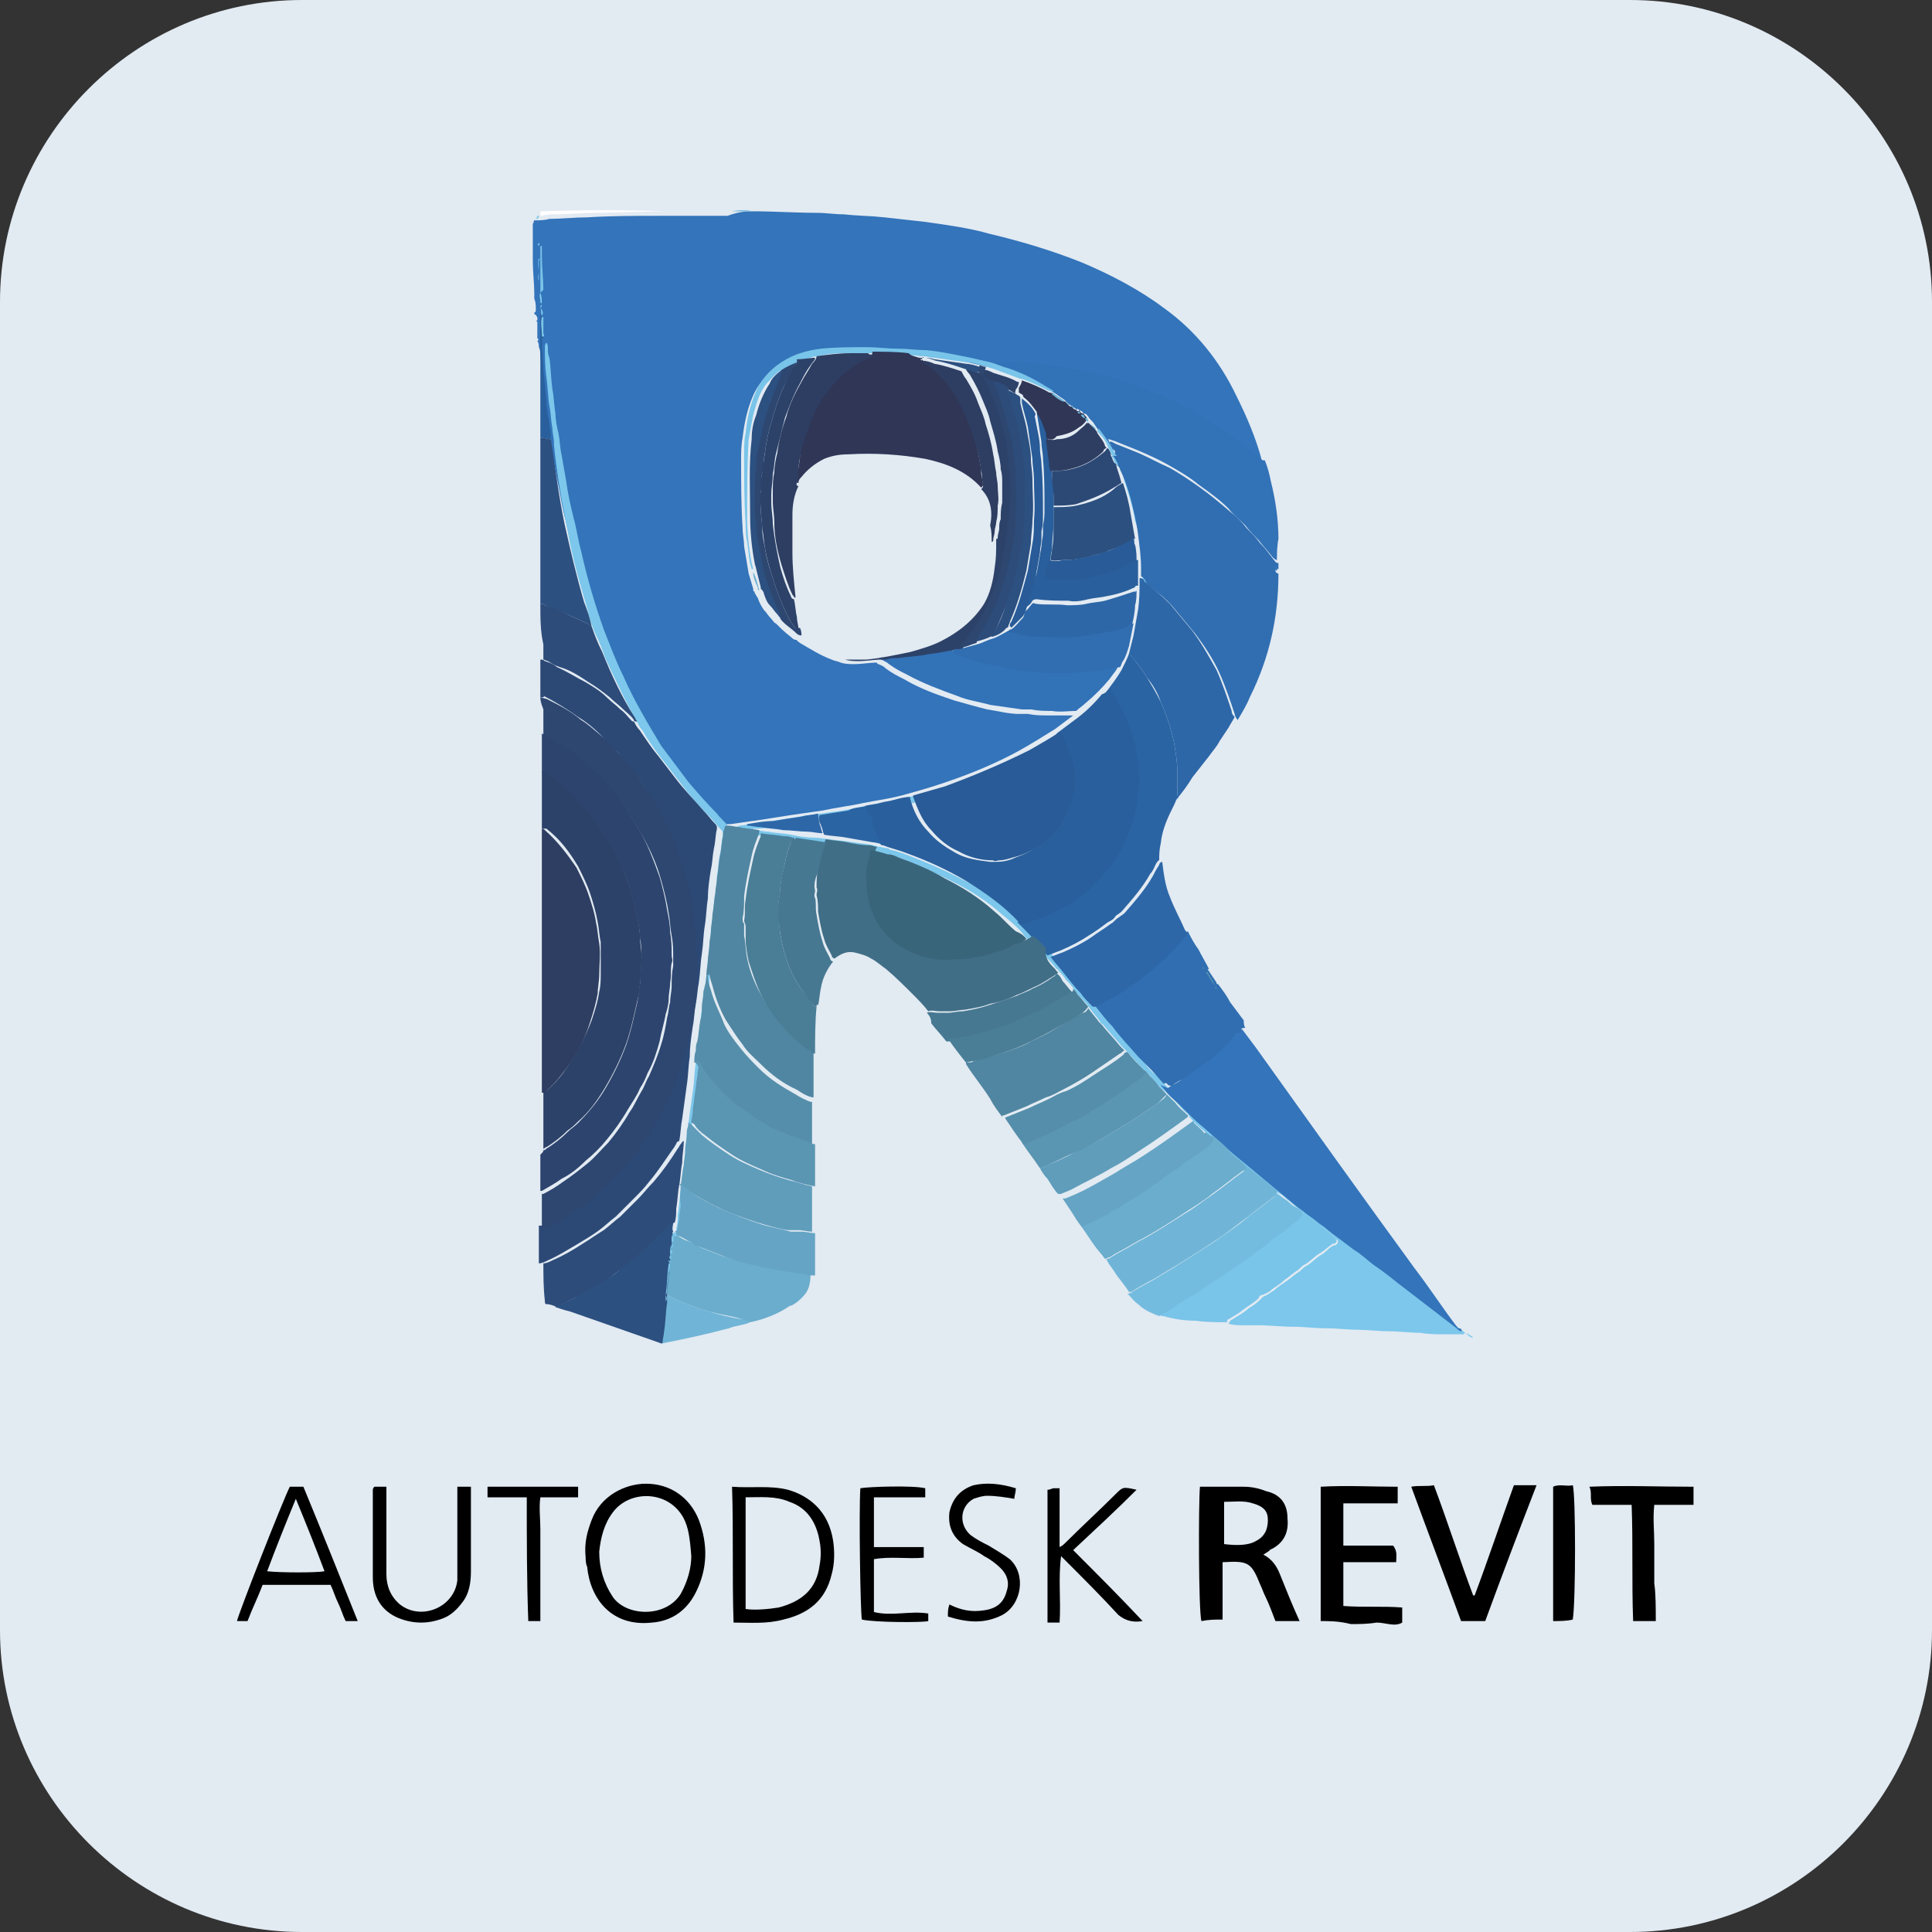 <?xml version="1.0" encoding="utf-8"?>
<!-- Generator: Adobe Illustrator 24.2.3, SVG Export Plug-In . SVG Version: 6.00 Build 0)  -->
<svg version="1.1" xmlns="http://www.w3.org/2000/svg" xmlns:xlink="http://www.w3.org/1999/xlink" x="0px" y="0px"
	 viewBox="0 0 128 128" style="enable-background:new 0 0 128 128;" xml:space="preserve">
<rect x="0" y="0" width="128" height="128" fill="#333333" stroke="none"/>
<style type="text/css">
	.st0{fill:#E2EAF2;}
	.st1{fill:#3374BA;}
	.st2{fill:#7CC7EB;}
	.st3{fill:#70B5D7;}
	.st4{fill:#FFFFFF;}
	.st5{fill:#306EB1;}
	.st6{fill:#3272B7;}
	.st7{fill:#2B64A3;}
	.st8{fill:#2D67A8;}
	.st9{fill:#5A95B2;}
	.st10{fill:#2D4269;}
	.st11{fill:#2D4771;}
	.st12{fill:#2C5080;}
	.st13{fill:#79C4E9;}
	.st14{fill:#295F9C;}
	.st15{fill:#6AADCD;}
	.st16{fill:#406E86;}
	.st17{fill:#5086A1;}
	.st18{fill:#4A7E97;}
	.st19{fill:#5F9DBB;}
	.st20{fill:#558EAA;}
	.st21{fill:#65A4C4;}
	.st22{fill:#74BCDF;}
	.st23{fill:#477892;}
	.st24{fill:#2C4976;}
	.st25{fill:#285B97;}
	.st26{fill:#39657B;}
	.st27{fill:#2D4C7A;}
	.st28{fill:#2D456E;}
	.st29{fill:#2E3E62;}
	.st30{fill:#2F3656;}
</style>
<g id="Layer_1">
	<g>
		<g>
			<path class="st0" d="M128,20v88c0,11-9,20-20,20H20c-11,0-20-9-20-20V20C0,9,9,0,20,0h88C119,0,128,9,128,20z"/>
		</g>
	</g>
	<g>
		<path class="st1" d="M49.9,14c1.4,0,2.8,0.1,4.2,0.1c0.6,0,1.2,0.1,1.8,0.1c0.9,0.1,1.8,0.1,2.7,0.2c0.9,0.1,1.8,0.2,2.7,0.3
			c1.4,0.2,2.9,0.4,4.3,0.8c2.1,0.5,4.1,1.1,6.1,1.9c1.9,0.8,3.8,1.8,5.4,3c2.1,1.5,3.7,3.5,4.8,5.8c0.7,1.4,1.3,2.8,1.7,4.3
			c0,0.1,0,0.1,0,0.2c-0.1,0-0.2-0.1-0.3-0.1c-0.1-0.1-0.1-0.1-0.2-0.2c-0.5-0.4-1-0.8-1.5-1.2c-1-0.7-2-1.3-3-1.9
			c-0.8-0.4-1.6-0.8-2.4-1.1c-1.2-0.5-2.4-0.9-3.6-1.2c-0.6-0.2-1.3-0.3-2-0.4c-0.6-0.1-1.2-0.2-1.8-0.3c-0.6-0.1-1.1-0.1-1.7-0.1
			c0,0,0,0-0.1,0c-0.5-0.1-1,0-1.5,0c-0.1,0-0.1,0-0.1,0.1c-0.4-0.1-0.9-0.2-1.3-0.3c-0.9-0.2-1.9-0.4-2.9-0.5
			c-0.6-0.1-1.3-0.1-1.9-0.1c-0.7,0-1.4-0.1-2.1-0.1c-1,0-2-0.1-3,0.1c-0.8,0.1-1.6,0.3-2.3,0.7c-0.9,0.5-1.6,1.2-2,2.1
			c-0.4,0.9-0.6,1.9-0.7,2.8c-0.1,0.5-0.1,1-0.1,1.4c0,1.5,0,3.1,0.1,4.6c0,0.4,0.1,0.8,0.1,1.2c0.1,0.6,0.2,1.2,0.3,1.8
			c0.1,0.3,0.2,0.7,0.3,1c0,0.1,0,0.2,0.1,0.2l0,0c0,0,0,0.1,0,0.1c0.1,0.1,0.1,0.2,0.2,0.3c0.1,0.3,0.2,0.5,0.4,0.8
			c0.2,0.2,0.3,0.4,0.5,0.6c0.1,0.1,0.2,0.3,0.3,0.3c0.3,0.3,0.6,0.6,1,0.9c0.1,0.1,0.2,0.2,0.4,0.2c0,0.1,0.1,0.1,0.2,0.2
			c0.7,0.4,1.3,0.8,2.1,1.1c0.2,0.1,0.4,0.1,0.6,0.2c0.3,0.1,0.6,0.1,0.9,0.1c0.5,0,1-0.1,1.5-0.1c0,0.1,0.1,0.1,0.1,0.1
			c0.2,0.1,0.3,0.1,0.5,0.3c0.4,0.3,0.8,0.5,1.2,0.7c1,0.6,2.1,1,3.3,1.4c0.7,0.2,1.4,0.4,2.2,0.6c0.7,0.1,1.4,0.3,2.1,0.3
			c0.2,0,0.4,0,0.6,0c0.5,0.1,0.9,0.1,1.4,0.1c0.5,0,1.1,0,1.6,0c-0.4,0.3-0.8,0.6-1.2,0.9c-0.8,0.5-1.6,1-2.5,1.5
			c-1.3,0.7-2.7,1.3-4.1,1.8c-1.1,0.4-2.1,0.7-3.2,1c-1,0.3-1.9,0.4-2.9,0.6c-0.9,0.2-1.8,0.3-2.7,0.5c-0.7,0.1-1.4,0.2-2.1,0.3
			c-0.6,0.1-1.3,0.2-1.9,0.3c-0.7,0.1-1.4,0.2-2.1,0.3c-0.2,0-0.4,0-0.6,0.1c-0.1,0-0.2,0-0.2-0.1c-0.2-0.3-0.5-0.5-0.7-0.8
			c-0.7-0.7-1.3-1.4-1.9-2.1c-0.6-0.8-1.3-1.6-1.8-2.4c-1-1.4-1.8-3-2.5-4.6c-0.5-1-0.9-2-1.3-3.1c-0.6-1.7-1.1-3.4-1.5-5.2
			c-0.2-0.7-0.3-1.5-0.5-2.2c-0.2-0.8-0.3-1.6-0.5-2.5c-0.1-0.6-0.2-1.1-0.3-1.7c-0.1-0.5-0.1-1-0.2-1.4c-0.1-0.4-0.1-0.9-0.2-1.3
			c-0.1-0.5-0.1-1-0.2-1.6c-0.1-0.7-0.1-1.4-0.2-2.1c0-0.2,0-0.4-0.1-0.6c0-0.1,0-0.3-0.1-0.4c0,0,0,0,0,0c0.1-0.1,0.1-0.1,0-0.2
			c0-0.2,0-0.4,0-0.6c0-0.1,0-0.3,0-0.4c0-0.1,0-0.1-0.1-0.1c0,0,0,0,0,0c0.2-0.1,0.1-0.4-0.1-0.5c0,0,0-0.1,0-0.1
			c0.1,0,0.1-0.1,0.1-0.2c0,0,0,0,0,0c0-0.2,0-0.5-0.1-0.7c0-0.1,0-0.2,0-0.3c0-0.7-0.1-1.5-0.1-2.2c0-0.2,0-0.5,0-0.7
			c0-0.1,0-0.1,0-0.2c0-0.1,0-0.2,0-0.3c0,0,0,0,0-0.1c0,0,0-0.1,0-0.1c0,0,0,0,0-0.1c0-0.3,0-0.7,0-1c0.1,0,0-0.1,0.1-0.2
			c0.3,0,0.7,0,1-0.1c0.8,0,1.7-0.1,2.5-0.1c1.6-0.1,3.2-0.1,4.8-0.1c0.5,0,0.9,0,1.4,0c0,0,0.1,0,0.1,0c1,0,1.9,0,2.9,0
			c0,0,0.1,0,0.1,0C49,14,49.5,14,49.9,14z"/>
		<path class="st2" d="M97,88.4c-0.4,0-0.8,0-1.2,0c0,0-0.1,0-0.1,0c-0.5,0-1.1,0-1.6-0.1c-0.7,0-1.4-0.1-2.1-0.1
			c-0.7,0-1.4-0.1-2-0.1c-0.7,0-1.4-0.1-2.2-0.1c-0.7,0-1.4-0.1-2.1-0.1c-0.8,0-1.6-0.1-2.4-0.1c-0.3,0-0.6,0-0.9,0
			c-0.3,0-0.7,0-1-0.1c0-0.1,0.1-0.1,0.1-0.2c0.2-0.1,0.3-0.2,0.5-0.3c0.3-0.2,0.5-0.3,0.7-0.5c0.3-0.2,0.5-0.3,0.8-0.6
			c0.1-0.1,0.2-0.2,0.2-0.2c0.3-0.1,0.5-0.3,0.7-0.4c0.2-0.2,0.5-0.4,0.8-0.6c0.3-0.2,0.5-0.4,0.8-0.6c0.2-0.1,0.3-0.3,0.5-0.4
			c0.4-0.2,0.7-0.6,1.1-0.8c0.3-0.2,0.5-0.5,0.8-0.6c0,0,0,0,0.1,0c0.2-0.2,0.2-0.3,0-0.4c-0.3-0.3-0.6-0.5-0.9-0.8
			c-0.4-0.3-0.8-0.6-1.2-0.9c-0.2-0.2-0.4-0.3-0.6-0.5c-0.2-0.1-0.3-0.3-0.5-0.4c-0.2-0.2-0.4-0.4-0.7-0.5c0-0.1-0.1-0.1-0.1-0.1
			c-0.2-0.2-0.4-0.3-0.6-0.5c-0.5-0.4-0.9-0.8-1.4-1.1c0,0,0-0.1-0.1-0.1c-0.3-0.3-0.7-0.6-1-0.8c-0.3-0.3-0.7-0.6-1-0.9
			c-0.3-0.2-0.5-0.5-0.8-0.7c-0.2-0.2-0.5-0.4-0.7-0.7c0,0-0.1-0.1-0.1-0.1c0-0.1-0.1-0.1-0.1-0.2c-0.3-0.2-0.5-0.5-0.8-0.8
			c-0.2-0.2-0.4-0.4-0.6-0.6c-0.1-0.1-0.3-0.2-0.4-0.3c-0.2-0.2-0.4-0.5-0.6-0.7c-0.1-0.1-0.2-0.3-0.4-0.4c0,0,0-0.1-0.1-0.1
			c-0.4-0.4-0.8-0.9-1.2-1.3c-0.1-0.1-0.2-0.2-0.3-0.3c-0.4-0.5-0.8-0.9-1.2-1.4c-0.1-0.1-0.2-0.1-0.2-0.2c-0.2-0.3-0.5-0.6-0.7-0.9
			c-0.2-0.3-0.5-0.6-0.7-0.8c-0.1-0.1-0.2-0.3-0.3-0.4c-0.2-0.3-0.4-0.5-0.6-0.7c-0.1-0.2-0.2-0.3-0.4-0.5c-0.1-0.1-0.1-0.2-0.2-0.2
			c0,0,0,0,0,0c-0.3-0.4-0.6-0.7-0.9-1c-0.2-0.2-0.4-0.4-0.6-0.6c-0.1-0.1-0.2-0.2-0.3-0.2c-0.1-0.2-0.3-0.3-0.4-0.5
			c-0.4-0.5-0.9-0.9-1.4-1.3c-1-0.9-2.1-1.6-3.3-2.2c-1-0.5-2.1-1-3.1-1.4c-0.2-0.1-0.5-0.2-0.7-0.2c0,0,0,0,0,0
			c-0.4-0.1-0.7-0.2-1.1-0.3c-0.1-0.1-0.3-0.1-0.5-0.1c-0.5-0.1-1-0.2-1.5-0.2c-0.5-0.1-1-0.1-1.4-0.2c-0.7-0.1-1.3-0.2-2-0.3
			c0,0-0.1,0-0.1,0c0,0-0.1,0-0.1,0c-0.2-0.1-0.4-0.1-0.6-0.1c-0.5-0.1-1-0.1-1.5-0.2c-0.4-0.1-0.8-0.1-1.3-0.2
			c-0.3,0-0.6-0.1-0.8-0.1c-0.2,0-0.2,0-0.2,0.2c0,0.2,0,0.3-0.1,0.5c-0.1,0.4-0.1,0.9-0.2,1.3c-0.1,0.5-0.1,1-0.2,1.5
			c0,0.3-0.1,0.6-0.1,0.9c-0.1,0.5-0.1,1-0.2,1.5c0,0.4-0.1,0.7-0.1,1.1c0,0.3-0.1,0.6-0.1,0.9c0,0.3-0.1,0.7-0.1,1
			c0,0.3-0.1,0.7-0.1,1c0,0.3-0.1,0.7-0.1,1c0,0.3-0.1,0.6-0.1,1c0,0.3-0.1,0.6-0.1,0.9c-0.1,0.5-0.1,0.9-0.2,1.4
			c0,0.2,0,0.4-0.1,0.6c-0.1,0.2-0.1,0.5-0.1,0.8c0,0,0,0.1,0,0.2c0,0.3-0.1,0.6-0.1,0.9c0,0.5-0.1,0.9-0.2,1.4
			c0,0.3-0.1,0.6-0.1,0.9c0,0.3-0.1,0.5-0.1,0.8c-0.1,0,0,0.1,0,0.2c0,0.2,0,0.4-0.1,0.6c0,0.3-0.1,0.7-0.1,1c0,0.3-0.1,0.6-0.1,1
			c-0.1,0.4-0.1,0.8-0.2,1.2c0,0,0,0,0,0.1c0,0.4-0.1,0.8-0.1,1.2c0,0.3-0.1,0.6-0.1,0.9c0,0.2-0.1,0.4-0.1,0.6c0,0.1,0,0.3-0.2,0.3
			c0-0.2,0.1-0.4,0-0.6c0.1-0.3,0.1-0.6,0.1-0.9c0.1-0.5,0.1-1,0.2-1.6c0.1-0.5,0.1-1,0.2-1.5c0.1-0.5,0.1-0.9,0.1-1.4
			c0.1-0.5,0.1-1,0.2-1.5c0.1-0.7,0.2-1.5,0.3-2.2c0.1-0.6,0.1-1.3,0.2-1.9c0.1-0.7,0.2-1.3,0.2-2c0.1-0.5,0.1-1,0.2-1.5
			c0.1-0.5,0.1-0.9,0.2-1.4c0.1-0.6,0.1-1.2,0.2-1.9c0.1-0.6,0.1-1.2,0.2-1.9c0.1-0.6,0.1-1.2,0.2-1.8c0.1-0.6,0.2-1.3,0.2-1.9
			c0.1-0.5,0.1-1,0.2-1.4c0.1-0.4,0.1-0.9,0.2-1.3c0-0.1,0-0.2-0.1-0.3c-0.3-0.3-0.5-0.6-0.8-0.9c-0.7-0.7-1.3-1.4-1.9-2.2
			c-0.3-0.4-0.7-0.9-1-1.3c-0.5-0.6-0.9-1.2-1.3-1.8c-0.1-0.2-0.2-0.4-0.4-0.6c0-0.1-0.1-0.1-0.1-0.2c-0.8-1.4-1.5-2.9-2.2-4.4
			c-0.2-0.6-0.4-1.1-0.7-1.7c-0.2-0.5-0.4-1.1-0.5-1.6c-0.5-1.7-1-3.4-1.3-5.2c-0.4-1.9-0.7-3.7-0.9-5.6c0-0.1,0-0.1,0-0.2
			c0-0.3-0.1-0.6-0.1-0.9c-0.1-0.5-0.1-1-0.2-1.5c-0.1-0.6-0.1-1.2-0.2-1.9c-0.1-0.7-0.1-1.3-0.1-2c0-0.1,0-0.2,0.1-0.3
			c0.1,0.1,0.1,0.3,0.1,0.4c0,0.2,0,0.4,0.1,0.6c0.1,0.7,0.1,1.4,0.2,2.1c0.1,0.5,0.1,1,0.2,1.6c0,0.4,0.1,0.9,0.2,1.3
			c0.1,0.5,0.1,1,0.2,1.4c0.1,0.6,0.2,1.1,0.3,1.7c0.1,0.8,0.3,1.7,0.5,2.5c0.2,0.7,0.3,1.5,0.5,2.2c0.4,1.8,0.9,3.5,1.5,5.2
			c0.4,1,0.8,2.1,1.3,3.1c0.7,1.6,1.6,3.1,2.5,4.6c0.6,0.8,1.2,1.6,1.8,2.4c0.6,0.7,1.2,1.4,1.9,2.1c0.2,0.3,0.5,0.5,0.7,0.8
			c0.1,0.1,0.1,0.1,0.2,0.1c0.2,0,0.4,0,0.6-0.1c0.7-0.1,1.4-0.2,2.1-0.3c0.6-0.1,1.3-0.2,1.9-0.3c0.7-0.1,1.4-0.2,2.1-0.3
			c0.9-0.1,1.8-0.3,2.7-0.5c1-0.2,2-0.4,2.9-0.6c1.1-0.3,2.2-0.6,3.2-1c1.4-0.5,2.7-1.1,4.1-1.8c0.9-0.4,1.7-0.9,2.5-1.5
			c0.4-0.3,0.8-0.5,1.2-0.9c0.2-0.1,0.4-0.3,0.6-0.5c0.6-0.5,1.1-1,1.6-1.6c0.2-0.3,0.5-0.6,0.6-0.9c0.1-0.1,0.2-0.3,0.2-0.4
			c0.1-0.3,0.3-0.7,0.4-1c0.1-0.5,0.3-1,0.3-1.5c0.1-0.4,0.1-0.9,0.2-1.3c0-0.3,0.1-0.6,0.1-1c0-0.6,0-1.1,0-1.7c0-0.3,0-0.7-0.1-1
			c0-0.1,0-0.3-0.1-0.4c0-0.6-0.1-1.2-0.3-1.7c-0.1-0.7-0.3-1.3-0.5-2c-0.1-0.3-0.2-0.6-0.3-1c0-0.1-0.1-0.2,0-0.3
			c0.1,0.1,0.1,0.2,0.2,0.3c0.3,0.6,0.5,1.3,0.7,1.9c0.2,0.8,0.4,1.6,0.5,2.4c0.1,0.7,0.2,1.5,0.2,2.3c0,0.2,0,0.3,0,0.5
			c0,0,0,0.1,0,0.1c0,0.7,0,1.3-0.1,2c-0.1,0.6-0.1,1.1-0.3,1.7c-0.1,0.4-0.2,0.8-0.3,1.2c-0.2,0.4-0.3,0.8-0.5,1.1
			c-0.3,0.5-0.6,0.9-0.9,1.3c-0.1,0.1-0.1,0.2-0.2,0.2c-0.6,0.6-1.2,1.2-1.8,1.7c-0.4,0.3-0.8,0.6-1.2,0.9c0,0-0.1,0-0.1,0.1
			c-0.7,0.4-1.3,0.8-2,1.2c-1.8,1-3.7,1.7-5.6,2.4c-0.7,0.2-1.4,0.4-2.1,0.6c-0.4,0.1-0.7,0.2-1.1,0.2c-0.3,0.1-0.6,0.2-0.9,0.2
			c-0.3,0.1-0.7,0.1-1,0.2c-0.4,0.1-0.9,0.1-1.3,0.2c-0.6,0.1-1.3,0.2-1.9,0.3c-0.4,0.1-0.8,0.1-1.1,0.2c-0.6,0.1-1.2,0.2-1.9,0.3
			c-0.6,0.1-1.1,0.2-1.7,0.2c0,0-0.1,0-0.1,0c0,0.1,0,0.1,0.1,0.1c0.3,0,0.6,0.1,0.9,0.1c0.5,0.1,1,0.1,1.5,0.2
			c0.5,0.1,1,0.2,1.6,0.2c0.3,0,0.7,0.1,1,0.1c0,0,0,0,0,0c0.5,0.1,1,0.1,1.5,0.2c0.6,0.1,1.1,0.1,1.7,0.3c0.2,0,0.4,0.1,0.6,0.1
			c0.1,0,0.1,0.1,0.2,0.1c0.5,0.1,1,0.3,1.5,0.5c1.3,0.5,2.6,1.1,3.9,1.8c1.3,0.8,2.6,1.6,3.6,2.8c0,0,0.1,0.1,0.1,0.1
			c0,0.1,0.1,0.1,0.1,0.1c0.4,0.4,0.9,0.9,1.3,1.4c0.2,0.2,0.4,0.5,0.6,0.7c0.3,0.4,0.6,0.7,0.9,1.1c0.4,0.4,0.7,0.8,1.1,1.3
			c0.3,0.3,0.5,0.6,0.8,0.9c0,0.1,0.1,0.1,0.2,0.2c0.4,0.4,0.7,0.8,1.1,1.3c0.6,0.7,1.2,1.3,1.7,2c0.2,0.3,0.5,0.6,0.8,0.8
			c0.3,0.3,0.6,0.7,0.9,1c0.2,0.2,0.4,0.5,0.6,0.7c0.6,0.7,1.3,1.3,2,1.9c0.5,0.4,1,0.9,1.5,1.3c0.5,0.4,1,0.9,1.5,1.3
			c0.6,0.5,1.2,1,1.8,1.5c0.6,0.5,1.1,0.9,1.7,1.4c0.3,0.2,0.5,0.4,0.8,0.6c0.2,0.2,0.5,0.4,0.8,0.6c0.3,0.2,0.6,0.5,0.9,0.7
			c0.4,0.3,0.8,0.6,1.2,0.9c0.4,0.3,0.8,0.7,1.3,1c0.5,0.4,1,0.8,1.6,1.2c1.3,1,2.6,2,3.9,3c0.1,0.1,0.2,0.2,0.3,0.2c0,0,0,0,0,0
			c0,0.1,0,0,0.1,0C97,88.2,97,88.3,97,88.4C97,88.3,97,88.3,97,88.4z"/>
		<path class="st3" d="M43.7,89C43.7,89,43.7,89,43.7,89c0.1-0.1,0.1-0.1,0.1-0.2c0-0.2,0.1-0.5,0.1-0.7c0.1-0.6,0.1-1.3,0.2-1.9
			c0.1,0,0.1,0,0.1-0.1c0-0.1,0-0.2,0-0.3c0,0,0,0,0,0c0.2,0.1,0.4,0.2,0.6,0.3c0.7,0.3,1.5,0.6,2.2,0.8c0.7,0.2,1.4,0.4,2.2,0.5
			c0.2,0,0.4,0,0.5,0.2c-0.4,0.2-0.9,0.2-1.4,0.4c-1.5,0.4-2.9,0.7-4.4,1c0,0-0.1,0-0.1,0C43.8,89,43.7,89,43.7,89z"/>
		<path class="st4" d="M44.2,14c-1.6,0-3.2,0.1-4.8,0.1c-0.8,0-1.7,0.1-2.5,0.1c-0.3,0-0.7,0-1,0.1c0,0-0.1,0-0.1,0
			c0-0.1,0-0.2,0-0.3C38.5,13.9,41.3,13.9,44.2,14C44.2,14,44.2,14,44.2,14z"/>
		<path class="st3" d="M44.2,14C44.2,14,44.2,14,44.2,14c0.5,0,1,0,1.4,0c0,0-0.1,0-0.1,0C45.1,14,44.6,14,44.2,14z"/>
		<path class="st3" d="M49.9,14c-0.4,0-0.9,0-1.3,0c0,0-0.1,0-0.1,0C49,13.9,49.4,13.9,49.9,14C49.9,14,49.9,14,49.9,14z"/>
		<path class="st2" d="M35.6,14.3c0,0,0.1,0,0.1,0c0,0.1,0,0.1-0.1,0.2c0,0,0,0-0.1,0C35.6,14.4,35.6,14.3,35.6,14.3z"/>
		<path class="st5" d="M75.6,38.2c0-0.2,0-0.3,0-0.5c0-0.8-0.1-1.5-0.2-2.3c-0.1-0.8-0.3-1.6-0.5-2.4c-0.2-0.7-0.4-1.3-0.7-1.9
			c0-0.1-0.1-0.2-0.2-0.3c0,0,0,0,0,0c0-0.2-0.1-0.3-0.2-0.5c0-0.1-0.1,0-0.1,0c0,0,0,0,0-0.1c0.1,0,0.1,0,0.1-0.1
			c0.1-0.1,0.1-0.2,0-0.3c-0.1-0.1-0.2-0.3-0.3-0.5c0.1-0.1,0.2,0,0.4,0.1c0.5,0.2,1,0.4,1.5,0.6c0.7,0.3,1.4,0.7,2.1,1
			c0.7,0.4,1.3,0.8,2,1.3c0.7,0.5,1.3,1,2,1.6c0.4,0.3,0.8,0.7,1.1,1.1c0.3,0.3,0.6,0.6,0.9,1c0.3,0.3,0.6,0.7,0.9,1.1
			c0.1,0.1,0.1,0.2,0.3,0.2c0,0.1,0,0.3,0,0.4c-0.1,0-0.2,0-0.2,0.1c0,0.1,0.1,0.2,0.2,0.2c0,2.9-0.6,5.6-1.9,8.2
			c-0.2,0.5-0.5,1-0.8,1.5c-0.1-0.1-0.2-0.3-0.2-0.4c-0.3-0.9-0.6-1.8-1-2.7c-0.4-0.9-1-1.8-1.6-2.6c-0.5-0.6-1-1.2-1.5-1.8
			c-0.5-0.6-1.1-1-1.7-1.5C75.8,38.3,75.7,38.2,75.6,38.2z"/>
		<path class="st1" d="M96.8,88.2c-0.1,0-0.2-0.1-0.3-0.2c-1.3-1-2.6-2-3.9-3c-0.5-0.4-1-0.8-1.6-1.2c-0.4-0.3-0.8-0.7-1.3-1
			c-0.4-0.3-0.8-0.6-1.2-0.9c-0.3-0.2-0.6-0.5-0.9-0.7c-0.3-0.2-0.5-0.4-0.8-0.6c-0.3-0.2-0.5-0.4-0.8-0.6c-0.6-0.5-1.1-0.9-1.7-1.4
			c-0.6-0.5-1.2-1-1.8-1.5c-0.5-0.4-1-0.8-1.5-1.3c-0.5-0.4-1-0.9-1.5-1.3c-0.7-0.6-1.3-1.3-2-1.9c-0.2-0.2-0.4-0.5-0.6-0.7
			c0.1,0,0.2,0.1,0.3,0.1c0.1,0.1,0.2,0.1,0.3,0c0.3-0.2,0.6-0.3,0.8-0.5c0.6-0.4,1.1-0.8,1.7-1.2c0.4-0.3,0.8-0.7,1.2-1.1
			c0,0,0.1-0.1,0.1-0.1c0.2-0.2,0.3-0.5,0.6-0.6c0,0,0.1-0.1,0.1-0.1c0-0.2,0.2-0.2,0.3-0.2c0.3,0.4,0.6,0.8,0.9,1.2
			c3.5,4.9,7,9.8,10.5,14.6c1,1.3,1.9,2.7,2.9,4C96.8,88,96.9,88.1,96.8,88.2z"/>
		<path class="st6" d="M84.6,37.1c-0.1,0-0.2-0.1-0.3-0.2c-0.3-0.4-0.6-0.7-0.9-1.1c-0.3-0.3-0.6-0.6-0.9-1
			c-0.4-0.4-0.8-0.7-1.1-1.1c-0.6-0.6-1.3-1.1-2-1.6c-0.6-0.5-1.3-0.9-2-1.3c-0.7-0.4-1.4-0.7-2.1-1c-0.5-0.2-1-0.4-1.5-0.6
			c-0.1,0-0.2-0.1-0.4-0.1c0.1,0.1,0.1,0.3,0.3,0.5c0.1,0.1,0.1,0.2,0,0.3c0,0-0.1,0-0.1-0.1c-0.3-0.6-0.7-1.1-1.1-1.7
			c-0.1-0.2-0.3-0.3-0.4-0.5c-0.1-0.1-0.1-0.2-0.3-0.2l0,0c0,0,0,0,0,0l0,0c-0.1-0.1-0.1-0.2-0.3-0.2l0,0c0,0,0,0,0,0l0,0
			c0-0.1-0.1-0.1-0.2-0.1l0,0c0,0-0.1-0.1-0.1,0l0,0c0-0.1,0-0.1-0.1-0.1l0,0c0,0,0,0,0,0l0,0c0-0.1-0.1-0.1-0.1-0.1l0,0
			c0,0-0.1-0.1-0.1,0l0,0c0-0.1,0-0.1-0.1-0.1l0,0c0-0.1-0.1-0.1-0.1-0.1l0,0c0-0.1-0.1-0.1-0.1-0.1l0,0c0-0.1-0.1-0.1-0.2-0.2
			c-0.2-0.1-0.4-0.3-0.6-0.4l0,0c-0.2-0.1-0.3-0.2-0.5-0.3c-0.8-0.5-1.6-0.8-2.5-1.2c-0.4-0.1-0.8-0.3-1.2-0.4
			c0-0.1,0.1-0.1,0.1-0.1c0.5,0,1,0,1.5,0c0,0,0,0,0.1,0c0.6,0,1.1,0.1,1.7,0.1c0.6,0.1,1.2,0.2,1.8,0.3c0.7,0.1,1.3,0.3,2,0.4
			c1.2,0.3,2.4,0.7,3.6,1.2c0.8,0.3,1.6,0.7,2.4,1.1c1,0.6,2,1.2,3,1.9c0.5,0.4,1,0.8,1.5,1.2c0.1,0,0.1,0.1,0.2,0.2
			c0.1,0.1,0.2,0.1,0.3,0.1c0.2,0.5,0.3,0.9,0.4,1.4c0.3,1.2,0.5,2.5,0.5,3.8C84.6,36.2,84.6,36.7,84.6,37.1z"/>
		<path class="st7" d="M73.4,45.7c0.3-0.4,0.6-0.8,0.9-1.3c0.2-0.4,0.4-0.8,0.5-1.1c0.1,0,0.1,0,0.1,0.1c0.4,0.5,0.8,1,1.1,1.5
			c0.3,0.5,0.6,1,0.9,1.6c0.4,0.9,0.7,1.8,0.9,2.8c0.1,0.6,0.2,1.2,0.2,1.8c0,0.4,0,0.8,0,1.2c0,0.1,0,0.3,0,0.4c0,0.1,0,0.2,0,0.2
			c-0.1,0.1-0.1,0.2-0.2,0.4c-0.4,0.8-0.8,1.6-0.9,2.6c-0.1,0.4-0.1,0.8-0.1,1.1c-0.1,0-0.1,0.1-0.2,0.2c-0.1,0.2-0.2,0.5-0.4,0.7
			c-0.5,0.9-1.2,1.7-1.9,2.5c-0.1,0.1-0.3,0.2-0.4,0.3c-0.1,0.2-0.3,0.3-0.5,0.4c-0.4,0.3-0.8,0.6-1.3,0.9c-0.6,0.4-1.2,0.7-1.9,1
			c-0.3,0.1-0.5,0.2-0.8,0.3c-0.2-0.2-0.4-0.4-0.6-0.7c-0.4-0.5-0.8-0.9-1.3-1.4c0,0-0.1-0.1-0.1-0.1c0.3-0.1,0.6-0.2,0.9-0.2
			c0.8-0.2,1.5-0.5,2.2-1c0.5-0.3,1-0.6,1.4-1c0.5-0.4,1-0.9,1.4-1.5c0.3-0.4,0.5-0.8,0.8-1.2c0.4-0.6,0.6-1.3,0.8-2
			c0.2-0.6,0.3-1.1,0.3-1.7c0-0.3,0.1-0.6,0.1-0.9c0-0.6-0.1-1.2-0.2-1.8c-0.1-0.5-0.2-1.1-0.4-1.6c-0.2-0.6-0.4-1.2-0.8-1.7
			c-0.2-0.3-0.3-0.5-0.5-0.8C73.6,45.7,73.5,45.7,73.4,45.7z"/>
		<path class="st5" d="M82.5,68.1c-0.1,0-0.3,0-0.3,0.2c0,0,0,0.1-0.1,0.1c-0.3,0.1-0.5,0.4-0.6,0.6c0,0-0.1,0.1-0.1,0.1
			c-0.4,0.4-0.8,0.8-1.2,1.1c-0.6,0.4-1.1,0.8-1.7,1.2c-0.3,0.2-0.6,0.3-0.8,0.5c-0.1,0.1-0.2,0-0.3,0c-0.1-0.1-0.1-0.2-0.3-0.1
			c-0.3-0.3-0.6-0.7-0.9-1c-0.3-0.3-0.5-0.5-0.8-0.8c-0.6-0.7-1.2-1.3-1.7-2c-0.4-0.4-0.7-0.8-1.1-1.3c-0.1-0.1-0.1-0.1-0.2-0.2
			c0.1,0,0.3,0,0.4-0.1c0.5-0.3,1.1-0.5,1.6-0.9c1.1-0.6,2-1.4,2.9-2.3c0.4-0.4,0.7-0.8,1.1-1.2c0.1-0.1,0.1-0.2,0.3-0.3
			c0.2,0.4,0.4,0.8,0.7,1.2c0.2,0.4,0.5,0.9,0.7,1.3c0,0-0.1,0-0.1,0c0,0,0,0,0,0c0,0,0,0,0,0c0,0,0,0,0,0c0,0,0,0,0,0
			c0.2,0.3,0.4,0.6,0.6,0.9c0,0,0,0,0,0c0,0.1,0,0.1,0.1,0.1c0.3,0.4,0.6,0.8,0.8,1.2c0.3,0.4,0.6,0.8,0.9,1.2
			C82.4,68,82.5,68.1,82.5,68.1z M79.7,64.1C79.7,64.1,79.7,64.1,79.7,64.1C79.7,64.1,79.7,64.1,79.7,64.1
			C79.7,64.1,79.7,64.1,79.7,64.1C79.7,64.2,79.8,64.2,79.7,64.1C79.8,64.1,79.7,64.1,79.7,64.1C79.7,64.1,79.7,64.1,79.7,64.1z
			 M79.8,64.3C79.8,64.3,79.8,64.3,79.8,64.3C79.8,64.3,79.8,64.3,79.8,64.3C79.8,64.3,79.8,64.3,79.8,64.3
			C79.8,64.3,79.8,64.3,79.8,64.3C79.8,64.3,79.9,64.3,79.8,64.3C79.8,64.3,79.8,64.3,79.8,64.3z"/>
		<path class="st8" d="M78,52.9c-0.1-0.1-0.1-0.2,0-0.2c0-0.1,0-0.3,0-0.4c0-0.4,0-0.8,0-1.2c0-0.6-0.1-1.2-0.2-1.8
			c-0.2-1-0.5-1.9-0.9-2.8c-0.2-0.6-0.5-1.1-0.9-1.6c-0.3-0.5-0.7-1-1.1-1.5c0,0-0.1-0.1-0.1-0.1c0.1-0.4,0.2-0.8,0.3-1.2
			c0.1-0.6,0.2-1.1,0.3-1.7c0.1-0.7,0.1-1.3,0.1-2c0,0,0-0.1,0-0.1c0.2,0,0.3,0.1,0.3,0.2c0.6,0.5,1.2,1,1.7,1.5
			c0.5,0.6,1,1.2,1.5,1.8c0.6,0.8,1.1,1.7,1.6,2.6c0.4,0.9,0.7,1.8,1,2.7c0,0.2,0.1,0.3,0.2,0.4c-0.1,0.2-0.3,0.5-0.4,0.7
			c-0.2,0.3-0.4,0.6-0.6,0.9c-0.2,0.4-0.5,0.7-0.7,1c-0.4,0.5-0.7,0.9-1.1,1.4C78.7,52,78.4,52.4,78,52.9
			C78.1,52.8,78.1,52.9,78,52.9z"/>
		<path class="st8" d="M78.7,61.9c-0.1,0-0.2,0.2-0.3,0.3c-0.3,0.4-0.7,0.8-1.1,1.2c-0.9,0.9-1.9,1.6-2.9,2.3
			c-0.5,0.3-1,0.6-1.6,0.9c-0.1,0.1-0.2,0.1-0.4,0.1c-0.3-0.3-0.6-0.6-0.8-0.9c-0.4-0.4-0.7-0.8-1.1-1.3c-0.3-0.4-0.6-0.7-0.9-1.1
			c0.3-0.1,0.5-0.2,0.8-0.3c0.7-0.3,1.3-0.6,1.9-1c0.4-0.3,0.9-0.6,1.3-0.9c0.2-0.1,0.3-0.3,0.5-0.4c0.1-0.1,0.3-0.2,0.4-0.3
			c0.7-0.8,1.4-1.6,1.9-2.5c0.1-0.2,0.2-0.4,0.4-0.7c0-0.1,0.1-0.2,0.2-0.2c0.1,0.8,0.2,1.6,0.5,2.3c0.3,0.8,0.7,1.5,1,2.2
			C78.5,61.6,78.6,61.7,78.7,61.9z"/>
		<path class="st9" d="M79.9,64.4c0,0,0.1,0,0.1,0c0.1,0.2,0.3,0.5,0.4,0.7c0,0.1,0.1,0.1,0.1,0.2C80.3,65.1,80.1,64.7,79.9,64.4z"
			/>
		<path class="st6" d="M84.6,37.8c-0.1,0-0.2-0.1-0.2-0.2c0-0.1,0.1-0.1,0.2-0.1C84.6,37.6,84.6,37.7,84.6,37.8z"/>
		<path class="st9" d="M80.6,65.5c-0.1,0-0.1-0.1-0.1-0.1C80.6,65.4,80.6,65.4,80.6,65.5z"/>
		<path class="st1" d="M96.9,88.2C96.9,88.2,96.9,88.2,96.9,88.2C96.9,88.1,96.9,88.1,96.9,88.2z"/>
		<path class="st6" d="M74.1,44.1c-0.1,0.3-0.4,0.6-0.6,0.9c-0.5,0.6-1,1.1-1.6,1.6c-0.2,0.2-0.4,0.3-0.6,0.5c-0.5,0-1.1,0.1-1.6,0
			c-0.5,0-0.9,0-1.4-0.1c-0.2,0-0.4,0-0.6,0c-0.7-0.1-1.4-0.2-2.1-0.3c-0.7-0.2-1.5-0.3-2.2-0.6c-1.1-0.4-2.2-0.8-3.3-1.4
			c-0.4-0.2-0.8-0.4-1.2-0.7c-0.1-0.1-0.3-0.2-0.5-0.3c-0.1,0-0.1-0.1-0.1-0.1c0.1-0.1,0.2,0,0.3,0c0.3,0,0.5,0,0.8-0.1
			c0.6,0,1.1-0.1,1.7-0.2c0.4,0,0.8-0.1,1.2-0.2c0.3,0,0.5-0.1,0.7-0.1c0,0.1,0.1,0.1,0.2,0.2c0.7,0.2,1.3,0.5,2,0.6
			c0.7,0.2,1.4,0.3,2.1,0.4c0.4,0.1,0.8,0.1,1.2,0.1c0.2,0,0.4,0,0.7,0.1c0.4,0.1,0.9,0.1,1.3,0c0.4,0,0.8-0.1,1.2-0.1
			c0.5-0.1,1.1-0.1,1.6-0.2C73.7,44.2,73.9,44.1,74.1,44.1z"/>
		<path class="st10" d="M63.1,43.1c-0.3,0-0.5,0.1-0.7,0.1c-0.4,0.1-0.8,0.1-1.2,0.2c-0.6,0.1-1.1,0.1-1.7,0.2c-0.3,0-0.5,0-0.8,0.1
			c-0.1,0-0.2,0-0.3,0c-0.5,0-1,0.1-1.5,0.1c-0.3,0-0.6,0-0.9-0.1c0.5,0,0.9,0,1.4,0c1-0.1,1.9-0.3,2.9-0.5c0.7-0.2,1.4-0.4,2-0.7
			c1.2-0.6,2.2-1.4,2.9-2.5c0.4-0.7,0.6-1.5,0.7-2.4c0.1-0.6,0.1-1.1,0.1-1.7c0-0.1,0-0.1,0-0.2c0.1,0,0.1,0,0.1-0.1
			c0-0.2,0.1-0.4,0.1-0.6c0-0.2,0-0.4,0.1-0.6c0-0.4,0-0.7,0.1-1.1c0-0.4,0-0.9,0-1.3c0-0.3,0-0.6-0.1-0.9c0-0.4-0.1-0.8-0.2-1.2
			c-0.1-0.7-0.3-1.3-0.5-2c-0.1-0.5-0.3-0.9-0.5-1.4c-0.2-0.5-0.5-1.1-0.8-1.6c-0.1-0.2-0.3-0.3-0.3-0.5c0.3,0.1,0.6,0.2,0.9,0.3
			c0.3,0.1,0.4,0.2,0.5,0.5c0.1,0.3,0.2,0.5,0.4,0.8c0.3,0.8,0.6,1.5,0.8,2.3c0.2,0.7,0.3,1.4,0.4,2.1c0.1,0.6,0.1,1.1,0.1,1.7
			c0,0,0,0.1,0,0.1c0.1,0.4,0.1,0.9,0,1.3c0,0.4,0,0.8-0.1,1.1c0,0.2,0,0.4-0.1,0.7c-0.1,0.4-0.1,0.9-0.2,1.3
			c-0.2,1-0.5,1.9-0.8,2.9c-0.3,0.6-0.6,1.2-0.9,1.8c-0.3,0.4-0.6,0.9-0.9,1.3c-0.1,0.1-0.3,0.2-0.3,0.4
			C63.4,43.1,63.2,43,63.1,43.1z"/>
		<path class="st11" d="M53,41.6c0.1,0.2,0.1,0.4,0.1,0.5c-0.2,0-0.3-0.1-0.4-0.2c-0.3-0.3-0.7-0.5-1-0.9c0-0.1,0-0.2-0.1-0.2
			c-0.1-0.2-0.2-0.4-0.3-0.7c-0.3-0.8-0.6-1.5-0.8-2.3c-0.1-0.5-0.3-1.1-0.3-1.6c-0.1-0.4-0.1-0.9-0.2-1.3c0-0.4-0.1-0.8-0.1-1.2
			c0-1,0-1.9,0.1-2.9c0-0.3,0-0.7,0.1-1c0.1-0.7,0.3-1.5,0.5-2.2c0.3-0.9,0.6-1.8,1-2.7c0.1-0.2,0.2-0.3,0.1-0.5
			c0.3-0.3,0.7-0.5,1.1-0.6c0,0.1,0,0.1,0,0.2c-0.3,0.6-0.7,1.2-1,1.9c-0.3,0.7-0.5,1.4-0.7,2.1c-0.2,0.6-0.3,1.2-0.4,1.8
			c0,0.2-0.1,0.5-0.1,0.8c0,0.2,0,0.5-0.1,0.7c-0.1,0.4,0,0.9-0.1,1.3c0,0.4,0,0.7,0,1.1c0,0.4,0.1,0.9,0.1,1.3
			c0,0.5,0.1,0.9,0.2,1.4c0.1,0.7,0.3,1.3,0.5,1.9c0.3,1,0.7,2,1.2,2.9c0.1,0.1,0.2,0.3,0.3,0.4C52.9,41.6,52.9,41.6,53,41.6z"/>
		<path class="st12" d="M51.8,24.5c0,0.2-0.1,0.3-0.1,0.5c-0.4,0.9-0.7,1.7-1,2.7c-0.2,0.7-0.3,1.4-0.5,2.2c-0.1,0.3-0.1,0.7-0.1,1
			C50,31.8,50,32.8,50,33.7c0,0.4,0.1,0.8,0.1,1.2c0,0.4,0.1,0.9,0.2,1.3c0.1,0.6,0.2,1.1,0.3,1.6c0.2,0.8,0.5,1.5,0.8,2.3
			c0.1,0.2,0.2,0.4,0.3,0.7c0,0.1,0.1,0.1,0.1,0.2c-0.2-0.1-0.2-0.2-0.3-0.3c-0.2-0.2-0.3-0.4-0.5-0.6c-0.2-0.2-0.3-0.5-0.4-0.8
			c0-0.1-0.1-0.2-0.2-0.3c0,0,0-0.1,0-0.1c0,0,0,0,0,0c-0.1-0.4-0.2-0.8-0.3-1.2c0-0.1-0.1-0.3-0.1-0.4c-0.2-1-0.3-2.1-0.3-3.1
			c0-1.7-0.1-3.4,0.1-5.1c0-0.6,0.1-1.1,0.3-1.6c0.2-0.8,0.5-1.5,0.9-2.1C51.1,25.1,51.4,24.8,51.8,24.5z"/>
		<path class="st13" d="M51.8,24.5c-0.4,0.2-0.7,0.6-1,0.9c-0.5,0.6-0.7,1.4-0.9,2.1c-0.1,0.5-0.2,1.1-0.3,1.6
			c-0.1,1.7-0.1,3.4-0.1,5.1c0,1,0.1,2.1,0.3,3.1c0,0.1,0.1,0.3,0.1,0.4c0,0-0.1,0-0.1,0c-0.2-0.6-0.2-1.2-0.3-1.8
			c-0.1-0.4-0.1-0.8-0.1-1.2c-0.1-1.5-0.1-3.1-0.1-4.6c0-0.5,0-1,0.1-1.4c0.1-1,0.3-1.9,0.7-2.8c0.4-0.9,1.1-1.6,2-2.1
			c0.7-0.4,1.5-0.6,2.3-0.7c1-0.1,2-0.1,3-0.1c0.7,0,1.4,0.1,2.1,0.1c0.6,0,1.3,0.1,1.9,0.1c1,0.1,1.9,0.3,2.9,0.5
			c0.4,0.1,0.9,0.2,1.3,0.3c0.4,0.1,0.8,0.3,1.2,0.4c0.9,0.3,1.7,0.7,2.5,1.2c0.2,0.1,0.3,0.2,0.5,0.3c-0.1,0.1-0.2,0-0.3,0
			c-0.6-0.3-1.2-0.6-1.8-0.8c0,0-0.1,0-0.1,0c-0.5-0.2-1.1-0.4-1.6-0.6c-0.2-0.1-0.4-0.1-0.6-0.2c-0.1,0-0.2-0.1-0.4-0.1
			c-0.3-0.1-0.7-0.2-1-0.2c-0.7-0.1-1.4-0.2-2.1-0.3c-0.3,0-0.5-0.1-0.8-0.1c0,0-0.1,0-0.1,0c0,0-0.1,0-0.1,0
			c-0.2-0.1-0.4,0-0.6-0.1c-0.8,0-1.6-0.1-2.4-0.1c-0.1,0-0.2,0-0.3,0c-0.4,0-0.8,0-1.2,0c-0.7,0-1.5,0-2.2,0.2
			c-0.4,0-0.7,0.2-1.1,0.3C52.5,24.1,52.1,24.3,51.8,24.5z"/>
		<path class="st14" d="M35.8,29c0-0.4,0-0.8,0-1.2c0-2.8,0-5.5,0-8.3c0,0,0-0.1,0-0.1c0,0,0,0,0,0c0,0,0,0.1,0,0.1
			c0,0.2,0,0.4,0,0.6c0,0.1,0,0.1,0.1,0.1c0,0,0,0,0,0c-0.1,0-0.1,0.1-0.1,0.2c0,0,0,0.1,0,0.1c0,0.2,0,0.3,0.1,0.5c0,0,0,0,0,0
			c0,0.4,0,0.8,0,1.2c0,0.1,0,0.1,0.1,0.1c0,0,0,0,0,0c-0.1,0.1-0.1,0.2-0.1,0.3c0,0.7,0.1,1.3,0.1,2c0.1,0.6,0.1,1.2,0.2,1.9
			c0,0.5,0.1,1,0.2,1.5c0,0.3,0.1,0.6,0.1,0.9c0,0.1,0,0.1,0,0.2C36.3,29.1,36,29,35.8,29z"/>
		<path class="st13" d="M35.8,19.4c0,0,0-0.1,0-0.1c0-0.3,0-0.5,0-0.8c0,0,0-0.1,0-0.1c0-0.3,0-0.7,0-1c0-0.1,0-0.2,0-0.2
			c0-0.3,0-0.6,0-0.9c0,0,0,0,0.1,0c0,0.2,0,0.5,0,0.7c0,0.7,0.1,1.5,0.1,2.2C35.9,19.3,35.9,19.3,35.8,19.4
			C35.8,19.4,35.8,19.4,35.8,19.4z"/>
		<path class="st2" d="M36,22.3c-0.1,0-0.1,0-0.1-0.1c0-0.4-0.1-0.8,0-1.2c0.1,0,0.1,0,0.1,0.1c0,0.1,0,0.3,0,0.4c0,0.2,0,0.4,0,0.6
			C36,22.1,36.1,22.2,36,22.3z"/>
		<path class="st15" d="M49.9,37.9C49.9,37.9,49.9,37.9,49.9,37.9c0.2,0.4,0.3,0.8,0.4,1.2c-0.1,0-0.1-0.1-0.1-0.2
			C50,38.5,49.9,38.2,49.9,37.9z"/>
		<path class="st2" d="M35.8,19.4C35.8,19.4,35.8,19.4,35.8,19.4c0.1,0.2,0.1,0.5,0.1,0.7c-0.1,0-0.1-0.1-0.1-0.1
			C35.8,19.8,35.7,19.6,35.8,19.4z"/>
		<path class="st2" d="M35.9,20.9c-0.1-0.1,0-0.3-0.1-0.5C36,20.6,36,20.8,35.9,20.9z"/>
		<path class="st2" d="M35.7,16.3C35.7,16.3,35.7,16.3,35.7,16.3c-0.1-0.1-0.1-0.1,0-0.2C35.8,16.1,35.7,16.2,35.7,16.3z"/>
		<path class="st2" d="M35.8,20.4c0-0.1,0-0.2,0.1-0.2C35.9,20.3,35.9,20.3,35.8,20.4z"/>
		<path class="st15" d="M50.3,39.1c0,0,0,0.1,0,0.1C50.3,39.1,50.3,39.1,50.3,39.1z"/>
		<path class="st2" d="M35.7,15.6C35.7,15.6,35.7,15.5,35.7,15.6C35.7,15.5,35.7,15.6,35.7,15.6z"/>
		<path class="st2" d="M35.7,15.8C35.7,15.7,35.7,15.7,35.7,15.8C35.7,15.7,35.7,15.7,35.7,15.8z"/>
		<path class="st16" d="M69.9,64.2c0.1,0.1,0.1,0.2,0.2,0.2c0,0.1-0.1,0.1-0.2,0.2c-0.5,0.3-0.9,0.6-1.4,0.8
			c-0.4,0.2-0.8,0.4-1.1,0.5c-0.6,0.3-1.2,0.5-1.8,0.6c-0.5,0.2-1.1,0.3-1.7,0.4c-0.3,0-0.6,0.1-1,0.1c-0.2,0-0.5,0-0.7,0
			c-0.2,0-0.5-0.1-0.7,0c-0.3-0.4-0.7-0.8-1-1.1c-0.6-0.6-1.2-1.2-1.8-1.7c-0.3-0.2-0.6-0.5-1-0.7c-0.3-0.2-0.7-0.3-1.1-0.4
			c-0.5-0.1-0.9,0.1-1.3,0.4c-0.1,0-0.2-0.1-0.2-0.2c-0.2-0.4-0.4-0.7-0.5-1.1c-0.2-0.6-0.3-1.2-0.4-1.8c0-0.4,0-0.7-0.1-1.1
			c0-0.2,0.1-0.3,0-0.5c0-0.4,0-0.8,0.1-1.2c0.1-0.7,0.3-1.4,0.5-2c0.5,0.1,1,0.1,1.4,0.2c0.5,0.1,1,0.2,1.5,0.2
			c0.2,0,0.3,0.1,0.5,0.1c-0.1,0.2-0.2,0.5-0.2,0.8c-0.1,0.4-0.1,0.7-0.1,1.1c0,0.4,0,0.8,0.1,1.2c0.1,0.7,0.4,1.4,0.8,2
			c0.2,0.3,0.5,0.6,0.7,0.8c0.3,0.3,0.6,0.5,1,0.7c0.9,0.4,1.8,0.7,2.8,0.7c0.5,0,0.9,0,1.4-0.1c0.6-0.1,1.1-0.2,1.7-0.4
			c0.4-0.1,0.9-0.3,1.3-0.5c0.3-0.1,0.6-0.2,0.8-0.4c0.1,0.1,0.2,0.1,0.3,0.2c0.2,0.2,0.4,0.4,0.6,0.6
			C69.2,63.5,69.5,63.8,69.9,64.2C69.8,64.2,69.8,64.2,69.9,64.2z"/>
		<path class="st17" d="M46.8,64.6c0-0.3,0.1-0.7,0.1-1c0-0.3,0.1-0.7,0.1-1c0-0.3,0.1-0.6,0.1-0.9c0-0.4,0.1-0.7,0.1-1.1
			c0.1-0.5,0.1-1,0.2-1.5c0-0.3,0.1-0.6,0.1-0.9c0.1-0.5,0.1-1,0.2-1.5c0.1-0.4,0.1-0.9,0.2-1.3c0-0.2,0-0.3,0.1-0.5
			c0-0.2,0.1-0.2,0.2-0.2c0.3,0,0.6,0.1,0.8,0.1c0.4,0.1,0.8,0.1,1.3,0.2c0,0.1,0,0.1,0,0.2c-0.2,0.5-0.4,1-0.5,1.5
			c-0.2,0.9-0.4,1.8-0.5,2.7c0,0.5,0,1-0.1,1.4c0,0.2,0,0.3,0.1,0.4c0,0.3,0,0.6,0,0.8c0.1,0.5,0.1,1,0.2,1.5c0.2,1,0.6,1.9,1.1,2.7
			c0.5,0.8,1.1,1.6,1.8,2.3c0.4,0.4,0.9,0.7,1.3,1c0.1,0,0.1,0.1,0.2,0.1c0,0.3,0,0.7,0,1c0,0.6,0,1.3,0,1.9c0,0.1,0,0.2,0,0.2
			c0,0-0.1,0-0.1,0c-0.4-0.1-0.7-0.3-1-0.5c-0.9-0.4-1.7-1-2.4-1.7c-0.4-0.4-0.9-0.8-1.2-1.3c-0.4-0.5-0.7-1-1.1-1.6
			c-0.4-0.7-0.7-1.5-0.9-2.3c-0.1-0.3-0.2-0.6-0.2-0.9C47,64.7,46.9,64.6,46.8,64.6z"/>
		<path class="st17" d="M72.1,66.8c0.2,0.3,0.5,0.6,0.7,0.9c0.1,0.1,0.2,0.2,0.2,0.2c0.4,0.5,0.8,0.9,1.2,1.4
			c0.1,0.1,0.2,0.2,0.3,0.3c-0.1,0-0.2,0.2-0.3,0.2c-0.6,0.4-1.3,0.9-1.9,1.3c-0.6,0.4-1.3,0.8-1.9,1.1c-0.4,0.2-0.7,0.4-1.1,0.5
			c-0.4,0.2-0.9,0.4-1.3,0.6c-0.5,0.2-1,0.4-1.5,0.6c-0.1,0-0.1,0-0.1,0.1c-0.3-0.4-0.6-0.8-0.8-1.2c-0.5-0.8-1.1-1.5-1.6-2.3
			c0,0,0,0,0-0.1c0.2,0,0.4,0,0.5-0.1c0.7-0.2,1.4-0.4,2.1-0.6c0.6-0.2,1.2-0.4,1.7-0.7c0.6-0.3,1.1-0.5,1.7-0.9
			c0.6-0.3,1.1-0.7,1.7-1C71.9,67.1,72,67,72.1,66.8z"/>
		<path class="st18" d="M54,69.8c-0.1,0-0.2,0-0.2-0.1c-0.5-0.3-0.9-0.6-1.3-1c-0.7-0.7-1.3-1.4-1.8-2.3c-0.5-0.8-0.8-1.8-1.1-2.7
			c-0.1-0.5-0.2-1-0.2-1.5c0-0.3,0-0.6,0-0.8c0-0.2-0.1-0.3-0.1-0.4c0.1-0.5,0-0.9,0.1-1.4c0.1-0.9,0.3-1.8,0.5-2.7
			c0.1-0.5,0.3-1,0.5-1.5c0-0.1,0-0.1,0-0.2c0.5,0.1,1,0.1,1.5,0.2c0.2,0,0.4,0,0.6,0.1c0,0.1,0,0.2-0.1,0.3
			c-0.2,0.5-0.3,0.9-0.4,1.4c-0.1,0.6-0.3,1.2-0.3,1.7c0,0.3-0.1,0.6-0.1,0.8c0,0.7,0,1.5,0.1,2.2c0.1,0.5,0.2,1.1,0.4,1.6
			c0.2,0.7,0.5,1.3,0.9,1.9c0.3,0.4,0.6,0.8,0.9,1.2c0.1,0.1,0.1,0.1,0.2,0.1C54,67.7,54,68.8,54,69.8z"/>
		<path class="st15" d="M49.7,87.6c-0.1-0.1-0.3-0.1-0.5-0.2c-0.7-0.2-1.4-0.3-2.2-0.5c-0.7-0.2-1.5-0.5-2.2-0.8
			c-0.2-0.1-0.4-0.2-0.6-0.3c0-0.2,0-0.3,0-0.5c0-0.3,0.1-0.7,0.1-1c0-0.2,0.1-0.4,0.1-0.6c0-0.1,0-0.2-0.1-0.2c0,0,0-0.1,0-0.1
			c0.1-0.1,0.1-0.1,0-0.3c0,0,0,0,0-0.1c0.1-0.1,0.1-0.1,0-0.3c0,0,0,0,0-0.1c0.1-0.1,0.1-0.1,0.1-0.3c0,0,0,0,0-0.1
			c0.2,0,0.1-0.2,0.1-0.3c0,0,0-0.1,0-0.1c0,0,0-0.1,0-0.1c0.1,0,0.1,0,0.2,0.1c0.3,0.1,0.5,0.3,0.8,0.4c0.3,0.1,0.6,0.2,0.8,0.4
			c0.5,0.2,1,0.4,1.5,0.6c0.9,0.3,1.7,0.5,2.6,0.7c0.5,0.1,1.1,0.2,1.7,0.3c0.3,0,0.5,0.1,0.8,0.1c0.3,0,0.6,0,0.8,0.1
			c0,0.6-0.1,1.1-0.5,1.5c-0.2,0.2-0.4,0.4-0.6,0.5c-0.1,0.1-0.3,0.1-0.4,0.2C51.6,87,50.7,87.4,49.7,87.6
			C49.8,87.6,49.7,87.6,49.7,87.6z"/>
		<path class="st19" d="M45.1,78.5C45.1,78.4,45.1,78.4,45.1,78.5c0.1-0.5,0.1-0.9,0.2-1.3c0-0.3,0.1-0.6,0.1-1c0-0.3,0.1-0.7,0.1-1
			c0-0.2,0-0.4,0.1-0.6c0-0.1,0-0.1,0-0.2c0.1,0,0.2,0.1,0.2,0.1c0.2,0.2,0.5,0.5,0.7,0.7c0.6,0.5,1.2,0.9,1.8,1.3
			c0.6,0.4,1.3,0.7,2,1c0.7,0.3,1.3,0.5,2,0.7c0.5,0.1,1,0.3,1.5,0.4c0,0.5,0,1,0,1.5c0,0.5,0,1,0,1.5c-0.3,0-0.6-0.1-0.9-0.1
			c-0.1,0-0.3,0-0.5,0c-0.1,0-0.1,0-0.2,0c-0.7-0.1-1.3-0.3-2-0.5c-0.9-0.3-1.8-0.6-2.6-1c-0.7-0.3-1.3-0.7-2-1.1
			c-0.2-0.1-0.5-0.2-0.6-0.5C45.2,78.5,45.2,78.5,45.1,78.5z"/>
		<path class="st3" d="M82.5,77.2c0.5,0.4,0.9,0.7,1.4,1.1c0.2,0.2,0.4,0.3,0.6,0.5c0.1,0,0.1,0.1,0.1,0.1c0,0.1,0,0.2-0.1,0.3
			c-0.6,0.5-1.2,0.9-1.8,1.4c-0.7,0.5-1.4,1.1-2.2,1.6c-1.2,0.8-2.3,1.5-3.5,2.2c-0.6,0.4-1.3,0.7-1.9,1.1c-0.1,0.1-0.2,0.1-0.3,0.1
			c-0.3-0.5-0.7-0.9-1-1.4c-0.2-0.3-0.4-0.5-0.5-0.8c0.1,0,0.2,0,0.3-0.1c0.2-0.1,0.3-0.2,0.5-0.3c0.6-0.3,1.2-0.7,1.8-1
			c0.9-0.5,1.8-1.1,2.6-1.6c0.7-0.4,1.3-0.9,1.9-1.3c0.7-0.5,1.3-1,2-1.5C82.4,77.5,82.5,77.4,82.5,77.2z"/>
		<path class="st15" d="M82.5,77.2c0.1,0.2,0,0.3-0.2,0.4c-0.7,0.5-1.3,1-2,1.5c-0.6,0.5-1.3,0.9-1.9,1.3c-0.9,0.6-1.7,1.1-2.6,1.6
			c-0.6,0.3-1.2,0.7-1.8,1c-0.2,0.1-0.3,0.2-0.5,0.3c-0.1,0-0.2,0.1-0.3,0.1c-0.2-0.3-0.5-0.6-0.7-0.9c-0.3-0.4-0.6-0.9-0.9-1.3
			c0,0,0-0.1,0-0.1c0.1,0,0.1-0.1,0.2-0.1c0.3-0.2,0.7-0.3,1-0.5c0.2-0.1,0.5-0.2,0.7-0.4c0,0,0.1-0.1,0.1-0.1
			c0.2-0.1,0.4-0.2,0.6-0.3c0.3-0.2,0.5-0.3,0.8-0.5c0.4-0.2,0.7-0.4,1.1-0.7c0.2-0.1,0.4-0.2,0.6-0.4c0.5-0.4,1-0.6,1.4-1
			c0.2-0.1,0.3-0.2,0.5-0.4c0.4-0.3,0.9-0.6,1.3-0.9c0.1-0.1,0.2-0.2,0.3-0.3c0.1-0.1,0.1-0.2,0.1-0.3c0.4,0.3,0.7,0.6,1,0.9
			C81.7,76.6,82.1,76.8,82.5,77.2C82.4,77.1,82.4,77.2,82.5,77.2z"/>
		<path class="st13" d="M86.3,80.3c0.4,0.3,0.8,0.6,1.2,0.9c0.3,0.3,0.6,0.5,0.9,0.8c0.2,0.2,0.2,0.3,0,0.4c0,0,0,0-0.1,0
			c-0.3,0.2-0.5,0.4-0.8,0.6c-0.4,0.2-0.7,0.6-1.1,0.8c-0.2,0.1-0.3,0.3-0.5,0.4c-0.3,0.2-0.5,0.4-0.8,0.6c-0.2,0.2-0.5,0.4-0.8,0.6
			c-0.2,0.2-0.4,0.3-0.7,0.4c-0.1,0-0.2,0.1-0.2,0.2c-0.2,0.2-0.5,0.4-0.8,0.6c-0.3,0.2-0.5,0.4-0.7,0.5c-0.2,0.1-0.3,0.2-0.5,0.3
			c-0.1,0-0.1,0.1-0.1,0.2c-0.7,0-1.4,0-2.1-0.1c-0.7,0-1.4-0.1-2.1-0.3c-0.2,0-0.4-0.1-0.5-0.2c0-0.1,0.1-0.1,0.1-0.1
			c0.3-0.2,0.6-0.3,0.9-0.5c0.5-0.3,1.1-0.6,1.6-1c0.9-0.5,1.7-1.1,2.5-1.7c0.5-0.3,1-0.7,1.4-1c0.2-0.2,0.5-0.4,0.8-0.6
			c0.4-0.4,0.9-0.7,1.3-1c0.3-0.2,0.6-0.4,0.8-0.7C86.3,80.5,86.3,80.4,86.3,80.3z"/>
		<path class="st20" d="M46.8,64.6c0.1,0,0.1,0.1,0.1,0.1c0,0.3,0.1,0.6,0.2,0.9c0.2,0.8,0.6,1.5,0.9,2.3c0.3,0.6,0.7,1.1,1.1,1.6
			c0.4,0.5,0.8,0.9,1.2,1.3c0.7,0.7,1.5,1.2,2.4,1.7c0.3,0.2,0.7,0.4,1,0.5c0,0,0.1,0,0.1,0c0,0.4,0,0.8,0,1.2c0,0.5,0,1,0,1.4
			c0,0.1,0,0.2,0,0.3c-0.1,0-0.2,0-0.3-0.1c-0.1,0-0.2-0.1-0.3-0.1c-0.3,0-0.5-0.2-0.8-0.3c-0.2,0-0.3-0.1-0.5-0.2
			c-0.3-0.1-0.5-0.2-0.8-0.3c-0.2-0.1-0.4-0.3-0.7-0.4c-0.3-0.1-0.6-0.3-0.8-0.5c-0.3-0.2-0.6-0.5-0.9-0.6c0,0,0,0,0,0
			c-0.3-0.4-0.7-0.6-1-0.9c-0.3-0.3-0.6-0.6-0.8-0.9c-0.2-0.3-0.4-0.5-0.6-0.9c-0.1-0.1-0.1-0.3-0.3-0.3c0-0.3,0-0.5,0.1-0.8
			c0-0.2,0-0.4,0.1-0.6c0.1-0.5,0.1-0.9,0.2-1.4c0.1-0.3,0.1-0.6,0.1-0.9c0-0.3,0.1-0.6,0.1-1C46.7,65.3,46.8,65,46.8,64.6z"/>
		<path class="st9" d="M46.2,70.3c0.2,0,0.2,0.2,0.3,0.3c0.1,0.3,0.4,0.6,0.6,0.9c0.3,0.3,0.5,0.6,0.8,0.9c0.3,0.3,0.7,0.6,1,0.9
			c0,0,0,0,0,0c0.3,0.1,0.6,0.4,0.9,0.6c0.3,0.2,0.5,0.4,0.8,0.5c0.2,0.1,0.4,0.3,0.7,0.4c0.3,0.1,0.5,0.2,0.8,0.3
			c0.2,0.1,0.3,0.2,0.5,0.2c0.3,0.1,0.5,0.2,0.8,0.3c0.1,0,0.2,0.1,0.3,0.1c0.1,0.1,0.2,0.1,0.3,0.1c0,0.5,0,0.9,0,1.4
			c0,0.5,0,0.9,0,1.4c-0.5-0.1-1-0.2-1.5-0.4c-0.7-0.2-1.4-0.4-2-0.7c-0.7-0.3-1.4-0.6-2-1c-0.6-0.4-1.2-0.8-1.8-1.3
			c-0.3-0.2-0.5-0.4-0.7-0.7c-0.1-0.1-0.1-0.1-0.2-0.1c0-0.3,0.1-0.5,0.1-0.8c0-0.3,0.1-0.6,0.1-0.9c0.1-0.5,0.1-0.9,0.2-1.4
			c0-0.3,0.1-0.6,0.1-0.9C46.1,70.4,46.1,70.3,46.2,70.3z"/>
		<path class="st21" d="M45.1,78.5c0,0,0.1,0,0.1,0c0.2,0.2,0.4,0.3,0.6,0.5c0.6,0.4,1.3,0.8,2,1.1c0.9,0.4,1.7,0.7,2.6,1
			c0.6,0.2,1.3,0.3,2,0.5c0.1,0,0.1,0,0.2,0c0.1,0,0.3,0,0.5,0c0.3,0,0.6,0.1,0.9,0.1c0,0,0,0.1,0,0.2c0,0.8,0,1.7,0,2.5
			c0,0,0,0.1,0,0.1c-0.3,0-0.6,0-0.8-0.1c-0.3,0-0.5-0.1-0.8-0.1c-0.6-0.1-1.1-0.2-1.7-0.3c-0.9-0.2-1.8-0.4-2.6-0.7
			c-0.5-0.2-1-0.4-1.5-0.6c-0.3-0.1-0.6-0.2-0.8-0.4c-0.3-0.1-0.5-0.3-0.8-0.4c-0.1,0-0.1-0.1-0.2-0.1c0-0.1,0-0.2-0.1-0.2
			c0,0,0,0,0,0c0.2-0.1,0.2-0.2,0.2-0.3c0-0.2,0.1-0.4,0.1-0.6c0-0.3,0.1-0.6,0.1-0.9C45,79.3,45.1,78.9,45.1,78.5z"/>
		<path class="st22" d="M86.3,80.3c0,0.1,0,0.2-0.1,0.3c-0.2,0.3-0.6,0.5-0.8,0.7c-0.4,0.4-0.9,0.6-1.3,1c-0.2,0.2-0.5,0.4-0.8,0.6
			c-0.5,0.4-0.9,0.7-1.4,1c-0.8,0.6-1.7,1.1-2.5,1.7c-0.5,0.3-1.1,0.6-1.6,1c-0.3,0.2-0.6,0.4-0.9,0.5c0,0-0.1,0.1-0.1,0.1
			c-0.5-0.2-1-0.4-1.4-0.8c-0.3-0.2-0.5-0.5-0.7-0.7c0.1,0,0.2,0,0.3-0.1c0.6-0.4,1.3-0.7,1.9-1.1c1.2-0.7,2.4-1.5,3.5-2.2
			c0.7-0.5,1.5-1,2.2-1.6c0.6-0.5,1.2-0.9,1.8-1.4c0.1-0.1,0.1-0.2,0.1-0.3c0.2,0.1,0.4,0.3,0.7,0.5c0.2,0.1,0.3,0.3,0.5,0.4
			C85.9,80,86.1,80.1,86.3,80.3z"/>
		<path class="st23" d="M54.1,66.7c-0.1,0-0.1,0-0.2-0.1c-0.4-0.4-0.6-0.8-0.9-1.2c-0.4-0.6-0.7-1.2-0.9-1.9
			c-0.2-0.5-0.3-1.1-0.4-1.6c-0.1-0.7-0.2-1.5-0.1-2.2c0-0.3,0.1-0.6,0.1-0.8c0-0.6,0.2-1.2,0.3-1.7c0.1-0.5,0.2-0.9,0.4-1.4
			c0-0.1,0.1-0.2,0.1-0.3c0,0,0.1,0,0.1,0c0,0,0,0.1,0.1,0.1c0,0,0,0,0-0.1c0.7,0.1,1.3,0.2,2,0.3c-0.2,0.7-0.4,1.3-0.5,2
			C54,58.2,53.9,58.6,54,59c0,0.2-0.1,0.3,0,0.5c0.1,0.3,0,0.7,0.1,1.1c0.1,0.6,0.2,1.2,0.4,1.8c0.1,0.4,0.3,0.7,0.5,1.1
			c0,0.1,0.1,0.2,0.2,0.2c-0.4,0.5-0.7,1.1-0.8,1.7c-0.1,0.4-0.1,0.8-0.2,1.2C54.1,66.5,54.1,66.6,54.1,66.7z"/>
		<path class="st21" d="M80.4,75.4c0,0.1,0,0.2-0.1,0.3c-0.1,0.1-0.2,0.2-0.3,0.3c-0.4,0.3-0.8,0.6-1.3,0.9
			c-0.2,0.1-0.3,0.2-0.5,0.4c-0.5,0.3-1,0.6-1.4,1c-0.2,0.1-0.4,0.2-0.6,0.4c-0.3,0.2-0.7,0.5-1.1,0.7c-0.3,0.2-0.5,0.3-0.8,0.5
			c-0.2,0.1-0.4,0.3-0.6,0.3c0,0-0.1,0-0.1,0.1c-0.2,0.2-0.5,0.3-0.7,0.4c-0.3,0.2-0.7,0.3-1,0.5c-0.1,0-0.1,0.1-0.2,0.1
			c-0.3-0.3-0.5-0.7-0.7-1c-0.2-0.3-0.4-0.6-0.6-0.9c0.1,0,0.1,0,0.2,0c0.2-0.1,0.5-0.2,0.7-0.3c0.9-0.4,1.7-0.9,2.6-1.4
			c0.6-0.4,1.2-0.7,1.8-1.1c1.1-0.7,2.2-1.5,3.3-2.3c0.1,0,0.1,0,0.1,0.1c0.2,0.2,0.5,0.4,0.7,0.7C79.8,74.9,80.1,75.2,80.4,75.4z"
			/>
		<path class="st19" d="M78.7,74c-1.1,0.8-2.2,1.6-3.3,2.3c-0.6,0.4-1.2,0.8-1.8,1.1c-0.8,0.5-1.7,0.9-2.6,1.4
			c-0.2,0.1-0.5,0.2-0.7,0.3c-0.1,0-0.1,0-0.2,0c-0.3-0.3-0.5-0.7-0.7-1c-0.2-0.2-0.4-0.5-0.5-0.7c0.7-0.3,1.5-0.6,2.2-1
			c0.6-0.3,1.2-0.6,1.8-0.9c0.7-0.4,1.3-0.8,2-1.2c0.6-0.4,1.2-0.8,1.8-1.2c0.2-0.2,0.5-0.3,0.6-0.6c0.2,0.2,0.4,0.4,0.6,0.6
			c0.2,0.3,0.5,0.5,0.8,0.8C78.7,73.9,78.7,73.9,78.7,74z"/>
		<path class="st9" d="M77.3,72.5c-0.2,0.2-0.4,0.4-0.6,0.6c-0.6,0.4-1.2,0.8-1.8,1.2c-0.7,0.4-1.3,0.8-2,1.2
			c-0.6,0.3-1.2,0.7-1.8,0.9c-0.7,0.3-1.4,0.7-2.2,1c-0.4-0.6-0.8-1.1-1.2-1.7c0.3-0.1,0.5-0.2,0.8-0.3c0.4-0.2,0.7-0.3,1.1-0.5
			c0.3-0.1,0.5-0.2,0.8-0.4c0.2-0.1,0.5-0.3,0.8-0.4c0.3-0.1,0.6-0.3,0.9-0.5c0,0,0.1-0.1,0.1-0.1c0.2-0.1,0.5-0.3,0.7-0.4
			c0.2-0.1,0.4-0.3,0.6-0.4c0.7-0.3,1.4-0.9,2-1.4c0.1-0.1,0.3-0.2,0.3-0.4c0.2,0.1,0.3,0.3,0.4,0.4c0.2,0.2,0.4,0.4,0.6,0.7
			C77,72.2,77.1,72.3,77.3,72.5z"/>
		<path class="st20" d="M75.9,71c0,0.2-0.2,0.3-0.3,0.4c-0.7,0.5-1.3,1-2,1.4c-0.2,0.1-0.4,0.3-0.6,0.4c-0.2,0.1-0.5,0.3-0.7,0.4
			c0,0-0.1,0.1-0.1,0.1c-0.3,0.2-0.6,0.4-0.9,0.5c-0.3,0.1-0.5,0.2-0.8,0.4c-0.3,0.1-0.5,0.3-0.8,0.4c-0.4,0.2-0.7,0.3-1.1,0.5
			c-0.2,0.1-0.5,0.2-0.8,0.3c-0.4-0.5-0.8-1.1-1.2-1.7c0-0.1,0.1-0.1,0.1-0.1c0.5-0.2,1-0.4,1.5-0.6c0.4-0.2,0.9-0.4,1.3-0.6
			c0.4-0.2,0.7-0.4,1.1-0.5c0.7-0.3,1.3-0.7,1.9-1.1c0.6-0.4,1.3-0.8,1.9-1.3c0.1-0.1,0.1-0.2,0.3-0.2C75,70.1,75.4,70.5,75.9,71
			C75.8,71,75.9,71,75.9,71z"/>
		<path class="st23" d="M61.4,67.1c0.2-0.1,0.5,0,0.7,0c0.2,0,0.5,0,0.7,0c0.3,0,0.6-0.1,1-0.1c0.6-0.1,1.1-0.2,1.7-0.4
			c0.6-0.2,1.2-0.4,1.8-0.6c0.4-0.2,0.8-0.3,1.1-0.5c0.5-0.2,1-0.5,1.4-0.8c0.1,0,0.1-0.1,0.2-0.2c0.2,0.1,0.3,0.3,0.4,0.5
			c0.2,0.2,0.4,0.5,0.6,0.7c0,0.1-0.1,0.1-0.1,0.2c-0.5,0.3-1,0.6-1.5,0.9c-0.7,0.4-1.4,0.7-2.1,1c-0.9,0.4-1.8,0.7-2.7,0.9
			c-0.6,0.1-1.2,0.3-1.9,0.3c-0.3-0.4-0.7-0.8-1-1.2C61.7,67.5,61.6,67.3,61.4,67.1z"/>
		<path class="st18" d="M62.8,68.8c0.6,0,1.2-0.1,1.9-0.3c0.9-0.2,1.8-0.5,2.7-0.9c0.7-0.3,1.4-0.6,2.1-1c0.5-0.3,1-0.6,1.5-0.9
			c0.1,0,0.1-0.1,0.1-0.2c0.1,0.1,0.2,0.2,0.3,0.4c0.3,0.3,0.5,0.6,0.7,0.8c-0.1,0.1-0.2,0.3-0.4,0.4c-0.6,0.4-1.1,0.7-1.7,1
			c-0.5,0.3-1.1,0.6-1.7,0.9c-0.6,0.3-1.1,0.5-1.7,0.7c-0.7,0.2-1.4,0.5-2.1,0.6c-0.2,0-0.4,0.1-0.5,0.1
			C63.6,69.9,63.2,69.4,62.8,68.8z"/>
		<path class="st14" d="M73.4,45.7c0.1,0,0.2,0,0.2,0.1c0.2,0.3,0.4,0.5,0.5,0.8c0.3,0.5,0.6,1.1,0.8,1.7c0.2,0.5,0.3,1,0.4,1.6
			c0.1,0.6,0.2,1.2,0.2,1.8c0,0.3-0.1,0.6-0.1,0.9c0,0.6-0.2,1.2-0.3,1.7c-0.2,0.7-0.5,1.3-0.8,2c-0.2,0.4-0.5,0.8-0.8,1.2
			c-0.4,0.5-0.9,1-1.4,1.5c-0.4,0.4-0.9,0.7-1.4,1c-0.7,0.4-1.4,0.7-2.2,1c-0.3,0.1-0.6,0.2-0.9,0.2c0,0-0.1-0.1-0.1-0.1
			c-1-1.1-2.3-2-3.6-2.8c-1.2-0.7-2.5-1.3-3.9-1.8c-0.5-0.2-1-0.3-1.5-0.5c-0.1,0-0.1,0-0.2-0.1c0,0,0-0.1,0-0.1
			c-0.2-0.3-0.3-0.6-0.5-0.9c-0.1-0.2-0.1-0.3-0.1-0.5c0-0.1,0-0.3-0.2-0.4c0,0-0.1-0.1-0.1-0.1c-0.1-0.2-0.1-0.3-0.1-0.5
			c0.3-0.1,0.7-0.1,1-0.2c0.3-0.1,0.6-0.1,0.9-0.2c0.4-0.1,0.7-0.2,1.1-0.2c0,0,0,0.1,0,0.1c0.2,0.8,0.6,1.6,1.2,2.2
			c0.5,0.6,1.1,1,1.8,1.4c0.7,0.4,1.5,0.5,2.3,0.6c0.1,0,0.3,0,0.4,0c0.5,0,0.9-0.1,1.3-0.3c1.2-0.4,2.1-1.1,2.8-2.1
			c0.3-0.4,0.5-0.8,0.6-1.3c0.2-0.5,0.3-1,0.3-1.5c0-0.4,0-0.8-0.1-1.2c-0.1-0.6-0.3-1.2-0.7-1.8c-0.1-0.1-0.1-0.2-0.2-0.3
			c0.4-0.3,0.8-0.6,1.2-0.9c0.7-0.5,1.3-1.1,1.8-1.7C73.3,45.9,73.3,45.8,73.4,45.7z"/>
		<path class="st24" d="M35.8,46.2c0-0.3,0-0.7,0-1c0-0.5,0-1,0-1.5c0.1,0,0.2,0,0.3,0.1c0.3,0.1,0.6,0.2,0.8,0.4
			c0.7,0.3,1.3,0.7,1.9,1c0.5,0.3,1,0.6,1.4,1c0.3,0.3,0.6,0.5,0.9,0.8c0.3,0.2,0.5,0.5,0.7,0.7c0.1,0.1,0.1,0.1,0.2,0.1
			c0.1,0.2,0.2,0.4,0.4,0.6c0.4,0.6,0.8,1.2,1.3,1.8c0.3,0.4,0.7,0.9,1,1.3c0.6,0.8,1.3,1.5,1.9,2.2c0.3,0.3,0.5,0.6,0.8,0.9
			c0.1,0.1,0.1,0.2,0.1,0.3c-0.1,0.4-0.1,0.9-0.2,1.3c-0.1,0.5-0.1,1-0.2,1.4c-0.1,0.6-0.2,1.3-0.2,1.9c-0.1,0.6-0.1,1.2-0.2,1.8
			c-0.1,0.6-0.1,1.2-0.2,1.9c-0.1,0.6-0.1,1.2-0.2,1.9c-0.1,0.5-0.1,0.9-0.2,1.4c-0.1,0.5-0.1,1-0.2,1.5c-0.1,0.7-0.2,1.3-0.2,2
			c-0.1,0.6-0.1,1.3-0.2,1.9c-0.1,0.7-0.2,1.5-0.3,2.2c-0.1,0.5-0.1,1-0.2,1.5c-0.1,0-0.2,0.1-0.2,0.2c-0.1,0.1-0.1,0.2-0.2,0.3
			c-0.5,0.7-1,1.5-1.6,2.2c-0.3,0.4-0.6,0.7-1,1.1c-0.4,0.4-0.8,0.8-1.2,1.2c-0.4,0.3-0.7,0.6-1.1,0.9c-0.4,0.3-0.9,0.6-1.4,0.9
			c-0.7,0.4-1.3,0.8-2,1.1c-0.2,0.1-0.4,0.2-0.6,0.2c0-0.8,0-1.7,0-2.5c0.1,0,0.1,0,0.2,0c0.4-0.2,0.8-0.4,1.2-0.6
			c0.6-0.4,1.2-0.7,1.7-1.2c0.4-0.3,0.8-0.6,1.1-1c0.4-0.4,0.7-0.7,1.1-1.1c0.3-0.4,0.7-0.8,1-1.2c0.5-0.7,1-1.4,1.4-2.2
			c0.3-0.5,0.5-1.1,0.8-1.6c0.2-0.6,0.5-1.1,0.7-1.7c0.3-0.8,0.5-1.6,0.7-2.5c0.1-0.6,0.3-1.2,0.3-1.9c0-0.2,0-0.3,0-0.5
			c0-0.3,0.1-0.7,0.1-1c0-0.2,0-0.4,0-0.6c0.1-0.3,0.1-0.7,0-1c-0.1-0.4,0-0.9-0.1-1.3c0-0.4-0.1-0.8-0.1-1.1
			c-0.1-0.4-0.1-0.9-0.2-1.3c-0.1-0.7-0.3-1.4-0.5-2c-0.2-0.8-0.5-1.5-0.8-2.3c-0.3-0.7-0.6-1.4-1-2c-0.4-0.6-0.7-1.2-1.2-1.8
			c-0.5-0.6-0.9-1.2-1.4-1.7c-0.3-0.3-0.7-0.7-1-1c-0.4-0.4-0.9-0.8-1.4-1.1c-0.7-0.5-1.5-1-2.3-1.4C36.1,46.2,36,46.2,35.8,46.2z"
			/>
		<path class="st25" d="M70.2,48.5c0.1,0,0.2,0.2,0.2,0.3c0.3,0.6,0.5,1.2,0.7,1.8c0.1,0.4,0.1,0.8,0.1,1.2c0,0.5-0.1,1-0.3,1.5
			c-0.2,0.4-0.4,0.9-0.6,1.3c-0.7,1-1.6,1.7-2.8,2.1c-0.4,0.1-0.9,0.3-1.3,0.3c-0.1,0-0.3,0.1-0.4,0c-0.8,0-1.6-0.2-2.3-0.6
			c-0.7-0.3-1.3-0.8-1.8-1.4c-0.6-0.6-0.9-1.4-1.2-2.2c0,0,0-0.1,0-0.1c0.7-0.2,1.4-0.4,2.1-0.6c1.9-0.7,3.8-1.5,5.6-2.4
			c0.7-0.4,1.4-0.8,2-1.2C70.1,48.5,70.2,48.5,70.2,48.5z"/>
		<path class="st26" d="M68,62.2c-0.2,0.2-0.5,0.3-0.8,0.4c-0.4,0.2-0.8,0.4-1.3,0.5c-0.5,0.2-1.1,0.3-1.7,0.4
			c-0.5,0.1-0.9,0-1.4,0.1c-1,0-1.9-0.2-2.8-0.7c-0.4-0.2-0.7-0.4-1-0.7c-0.3-0.3-0.5-0.5-0.7-0.8c-0.4-0.6-0.7-1.3-0.8-2
			c-0.1-0.4-0.1-0.8-0.1-1.2c0-0.4,0-0.7,0.1-1.1c0.1-0.3,0.1-0.5,0.2-0.8c0.4,0.1,0.8,0.2,1.1,0.3c0,0,0,0,0,0
			c0.3,0,0.5,0.1,0.7,0.2c1.1,0.4,2.1,0.8,3.1,1.4c1.2,0.6,2.3,1.3,3.3,2.2c0.5,0.4,0.9,0.9,1.4,1.3C67.8,61.9,67.9,62.1,68,62.2z"
			/>
		<path class="st27" d="M36,83.7c0.2,0,0.4-0.1,0.6-0.2c0.7-0.3,1.4-0.7,2-1.1c0.5-0.3,0.9-0.6,1.4-0.9c0.4-0.3,0.7-0.6,1.1-0.9
			c0.4-0.4,0.8-0.8,1.2-1.2c0.3-0.3,0.6-0.7,1-1.1c0.6-0.7,1.1-1.4,1.6-2.2c0.1-0.1,0.1-0.2,0.2-0.3c0.1-0.1,0.1-0.2,0.2-0.2
			c0,0.5-0.1,0.9-0.1,1.4c-0.1,0.5-0.1,1-0.2,1.5c-0.1,0.5-0.1,1-0.2,1.6c0,0.3,0,0.6-0.1,0.9c-0.1,0-0.1,0.1-0.2,0.1
			c-0.2,0.2-0.3,0.4-0.5,0.5c-0.6,0.6-1.2,1.2-1.8,1.7c-0.3,0.2-0.6,0.5-0.9,0.7c-0.5,0.3-0.9,0.7-1.4,1c-0.5,0.3-0.9,0.6-1.4,0.8
			c-0.5,0.2-1,0.5-1.5,0.7c-0.1,0-0.1,0.1-0.1,0.1c-0.2-0.1-0.5-0.2-0.7-0.2c-0.1,0-0.1-0.1-0.1-0.2C36,85.3,36,84.5,36,83.7z"/>
		<path class="st12" d="M36.8,86.6c0-0.1,0.1-0.1,0.1-0.1c0.5-0.2,1-0.4,1.5-0.7c0.5-0.3,1-0.5,1.4-0.8c0.5-0.3,1-0.6,1.4-1
			c0.3-0.2,0.6-0.4,0.9-0.7c0.6-0.5,1.2-1.1,1.8-1.7c0.2-0.2,0.3-0.4,0.5-0.5c0.1-0.1,0.1-0.1,0.2-0.1c0,0.2-0.1,0.4,0,0.6
			c0,0,0,0,0,0c-0.1,0.1,0,0.2-0.1,0.3c0,0,0,0.1,0,0.1c0,0.1,0,0.2,0,0.3c0,0,0,0,0,0.1c0,0.1-0.1,0.2-0.1,0.3c0,0,0,0,0,0.1
			c0,0.1,0,0.2,0,0.3c0,0,0,0,0,0.1c-0.1,0.1,0,0.2,0,0.3c0,0,0,0.1,0,0.1c0,0.1,0,0.1,0,0.2c-0.1,0.7-0.2,1.4-0.2,2.1c0,0,0,0,0,0
			c0,0.1,0,0.3,0,0.4c-0.1,0.6-0.1,1.3-0.2,1.9c0,0.2-0.1,0.5-0.1,0.7c0,0.1,0,0.1-0.1,0.1c-2-0.7-4-1.4-6-2.1
			C37.4,86.8,37.1,86.7,36.8,86.6z"/>
		<path class="st5" d="M63.1,43.1c0.1-0.1,0.3-0.1,0.5-0.1c0.4-0.1,0.7-0.2,1.1-0.3c0.4-0.1,0.7-0.3,1.1-0.4c0.3-0.1,0.6-0.3,1-0.5
			c0.2,0,0.5,0.1,0.7,0.1c0.5,0.1,1,0.2,1.5,0.2c0.8,0,1.6,0,2.4,0c0.4,0,0.9-0.1,1.3-0.2c0.7-0.1,1.4-0.3,2.1-0.5
			c0.1,0,0.2-0.1,0.3-0.1c-0.1,0.5-0.2,1-0.3,1.5c-0.1,0.3-0.2,0.7-0.4,1c-0.1,0.1-0.1,0.3-0.2,0.4c-0.2,0-0.5,0.1-0.7,0.1
			c-0.5,0.1-1.1,0.2-1.6,0.2c-0.4,0-0.8,0.1-1.2,0.1c-0.4,0-0.9,0-1.3,0c-0.2,0-0.4,0-0.7-0.1c-0.4,0-0.8-0.1-1.2-0.1
			c-0.7-0.1-1.4-0.3-2.1-0.4c-0.7-0.2-1.3-0.4-2-0.6C63.2,43.3,63.1,43.2,63.1,43.1z"/>
		<path class="st12" d="M35.8,29c0.3,0,0.5,0.1,0.7,0.1c0.3,1.9,0.5,3.7,0.9,5.6c0.4,1.8,0.8,3.5,1.3,5.2c0.2,0.5,0.4,1.1,0.5,1.6
			c-0.2,0-0.2-0.1-0.3-0.2c-0.3-0.1-0.6-0.3-0.9-0.4c-0.6-0.3-1.3-0.5-1.9-0.8C36,40,35.9,40,35.8,40c0-0.4,0-0.8,0-1.2
			c0-2.8,0-5.5,0-8.3C35.8,30,35.8,29.5,35.8,29z"/>
		<path class="st12" d="M74.4,32c0.2,0.6,0.4,1.3,0.5,2c0.1,0.6,0.2,1.1,0.3,1.7c0,0-0.1,0-0.1,0c-0.2,0.2-0.5,0.3-0.7,0.4
			c-0.4,0.2-0.8,0.3-1.2,0.5c-0.4,0.1-0.8,0.2-1.1,0.3c-0.5,0.1-0.9,0.2-1.4,0.2c-0.1,0-0.1,0-0.2,0c-0.3,0-0.6,0.1-0.9,0
			c0-0.2,0.1-0.5,0.1-0.7c0.1-0.5,0.1-1.1,0.1-1.6c0-0.4,0-0.8,0-1.2c0.5,0,1,0,1.5-0.1c0.9-0.2,1.8-0.5,2.5-1.1
			C74,32.2,74.2,32.1,74.4,32z"/>
		<path class="st14" d="M69.8,33.5c0,0.4,0,0.8,0,1.2c0,0.5-0.1,1.1-0.1,1.6c0,0.2-0.1,0.5-0.1,0.7c-0.1,0.4-0.2,0.8-0.3,1.1
			c-0.1,0.1,0,0.2,0.2,0.2c0.1,0,0.1,0,0.2,0c0.4,0,0.8,0,1.3,0c0.4,0,0.7-0.1,1.1-0.1c0.9-0.2,1.8-0.4,2.6-0.8
			c0.2-0.1,0.4-0.3,0.7-0.3c0,0.6,0,1.1,0,1.7c-0.1,0-0.2,0-0.2,0.1c-0.6,0.3-1.3,0.5-1.9,0.6c-0.4,0.1-0.8,0.1-1.2,0.2
			c-0.4,0.1-0.9,0.2-1.3,0.1c-0.7,0-1.4,0-2.1-0.1c-0.1,0-0.2,0-0.3,0.1c-0.1,0.2-0.2,0.3-0.4,0.4c0-0.1,0-0.2,0.1-0.3
			c0.2-0.7,0.4-1.3,0.6-2c0.1-0.6,0.2-1.1,0.3-1.7c0-0.3,0.1-0.6,0.1-0.9c0-0.2,0-0.4,0-0.5c0.1-0.4,0.1-0.7,0.1-1.1
			c0-1.1,0-2.2-0.1-3.3c0-0.4-0.1-0.7-0.1-1.1c-0.1-0.6-0.2-1.3-0.3-1.9c0-0.1,0-0.2,0-0.3c0.3,0.4,0.5,0.9,0.6,1.3
			c0,0.1,0.1,0.3,0.1,0.4c0,0.1,0,0.1,0,0.2c0.1,0.4,0.2,0.9,0.2,1.3c0,0.2,0,0.4,0.1,0.6c0,0.2,0,0.3,0,0.5c0,0.4,0.1,0.8,0.1,1.2
			C69.8,33.1,69.8,33.3,69.8,33.5z"/>
		<path class="st27" d="M35.8,40c0.1,0,0.2,0,0.3,0.1c0.6,0.2,1.3,0.5,1.9,0.8c0.3,0.1,0.6,0.3,0.9,0.4c0.1,0.1,0.2,0.2,0.3,0.2
			c0.2,0.6,0.4,1.1,0.7,1.7c0.6,1.5,1.3,3,2.2,4.4c0,0.1,0.1,0.1,0.1,0.2c-0.1,0-0.2,0-0.2-0.1c-0.2-0.3-0.5-0.5-0.7-0.7
			c-0.3-0.3-0.6-0.5-0.9-0.8c-0.5-0.4-0.9-0.7-1.4-1c-0.6-0.4-1.2-0.8-1.9-1c-0.3-0.1-0.5-0.2-0.8-0.4c-0.1,0-0.2-0.1-0.3-0.1
			c0-0.3,0-0.7,0-1C35.8,41.8,35.8,41,35.8,40C35.8,40.1,35.8,40.1,35.8,40z"/>
		<path class="st8" d="M67.9,40.5c0.2-0.1,0.3-0.3,0.4-0.4c0.1-0.1,0.1-0.2,0.3-0.1c0.7,0.1,1.4,0,2.1,0.1c0.4,0,0.9,0,1.3-0.1
			c0.4-0.1,0.8-0.1,1.2-0.2c0.7-0.2,1.3-0.4,1.9-0.6c0.1,0,0.2,0,0.2-0.1c0,0.3,0,0.7-0.1,1c0,0.4-0.1,0.9-0.2,1.3
			c-0.1,0-0.2,0-0.3,0.1c-0.7,0.3-1.4,0.4-2.1,0.5c-0.4,0.1-0.9,0.1-1.3,0.2c-0.8,0.1-1.6,0-2.4,0c-0.5,0-1-0.1-1.5-0.2
			c-0.2-0.1-0.5-0.1-0.7-0.1c0-0.1,0.2-0.1,0.2-0.2c0,0,0.1,0,0.1,0c0.3-0.2,0.5-0.5,0.8-0.8C67.9,40.6,67.9,40.6,67.9,40.5z"/>
		<path class="st24" d="M69.8,33.5c0-0.2,0-0.4,0-0.6c0-0.4-0.1-0.8-0.1-1.2c0-0.2,0-0.3,0-0.5c0.4,0,0.8,0,1.2-0.1
			c0.9-0.2,1.6-0.6,2.3-1.2c0.1-0.1,0.1-0.2,0.2-0.2c0.1,0.1,0.2,0.3,0.2,0.4c0,0,0,0.1,0,0.1c0.1,0.1,0.1,0.3,0.2,0.4
			c0,0.1,0.1,0.1,0.2,0.1c0,0,0,0,0,0c-0.1,0.1,0,0.2,0,0.3c0.1,0.3,0.2,0.6,0.3,1c-0.2,0.1-0.3,0.2-0.5,0.3
			c-0.8,0.5-1.6,0.8-2.5,1.1C70.8,33.5,70.3,33.5,69.8,33.5z"/>
		<path class="st25" d="M75.3,37.2c-0.3,0-0.5,0.2-0.7,0.3c-0.8,0.4-1.7,0.6-2.6,0.8c-0.4,0.1-0.7,0.1-1.1,0.1c-0.4,0-0.8,0-1.3,0
			c-0.1,0-0.1,0-0.2,0c-0.2,0-0.2-0.1-0.2-0.2c0.1-0.4,0.2-0.8,0.3-1.1c0.3,0.1,0.6,0.1,0.9,0c0.1,0,0.1,0,0.2,0
			c0.5,0,0.9-0.1,1.4-0.2c0.4-0.1,0.8-0.2,1.1-0.3c0.4-0.1,0.8-0.3,1.2-0.5c0.3-0.1,0.5-0.2,0.7-0.4c0,0,0.1,0,0.1,0
			c0.1,0.1,0,0.3,0.1,0.4C75.3,36.5,75.3,36.9,75.3,37.2z"/>
		<path class="st7" d="M57.4,53.4c0,0.2,0,0.3,0.1,0.5c0,0,0,0.1,0.1,0.1c0.2,0.1,0.2,0.2,0.2,0.4c0,0.2,0,0.4,0.1,0.5
			c0.1,0.3,0.3,0.6,0.5,0.9c0,0,0,0.1,0,0.1c-0.2,0-0.4-0.1-0.6-0.1c-0.6-0.1-1.1-0.2-1.7-0.3c-0.5-0.1-1-0.1-1.5-0.2c0,0,0,0,0,0
			c-0.1-0.2-0.1-0.4-0.2-0.6c-0.1-0.2-0.2-0.5-0.1-0.7c0.6-0.1,1.3-0.2,1.9-0.3C56.5,53.5,57,53.5,57.4,53.4z"/>
		<path class="st8" d="M54.2,53.9c0,0.3,0.1,0.5,0.1,0.7c0.1,0.2,0.1,0.4,0.2,0.6c-0.4,0-0.7-0.1-1-0.1C53,55.1,52.4,55,51.9,55
			c-0.5-0.1-1-0.1-1.5-0.2c-0.3,0-0.6-0.1-0.9-0.1c0,0,0,0,0-0.1c0.6-0.1,1.1-0.2,1.7-0.2c0.6-0.1,1.2-0.2,1.9-0.3
			C53.4,54,53.8,54,54.2,53.9z"/>
		<path class="st13" d="M49.5,54.6C49.5,54.6,49.5,54.6,49.5,54.6C49.5,54.6,49.4,54.6,49.5,54.6C49.5,54.5,49.5,54.6,49.5,54.6z"/>
		<path class="st18" d="M52.6,55.5C52.6,55.5,52.6,55.5,52.6,55.5C52.5,55.5,52.5,55.5,52.6,55.5C52.5,55.4,52.5,55.5,52.6,55.5z"/>
		<path class="st13" d="M69.9,64.2C69.8,64.2,69.8,64.2,69.9,64.2C69.8,64.2,69.8,64.2,69.9,64.2z"/>
		<path class="st13" d="M59.1,56.6C59.1,56.6,59.1,56.6,59.1,56.6C59.1,56.6,59.1,56.6,59.1,56.6z"/>
		<path class="st11" d="M35.8,46.2c0.1,0,0.3,0.1,0.4,0.1c0.8,0.4,1.6,0.8,2.3,1.4c0.5,0.3,0.9,0.7,1.4,1.1c0.4,0.3,0.7,0.6,1,1
			c0.5,0.5,1,1.1,1.4,1.7c0.4,0.6,0.8,1.2,1.2,1.8c0.4,0.6,0.7,1.3,1,2c0.3,0.7,0.6,1.5,0.8,2.3c0.2,0.7,0.4,1.3,0.5,2
			c0.1,0.4,0.2,0.9,0.2,1.3c0,0.4,0.1,0.8,0.1,1.1c0.1,0.4,0,0.9,0.1,1.3c0,0.3,0,0.6,0,1c0,0.2,0,0.4,0,0.6c0,0.3,0,0.7-0.1,1
			c0,0.2,0,0.3,0,0.5c-0.1,0.6-0.2,1.2-0.3,1.9c-0.2,0.8-0.4,1.6-0.7,2.5c-0.2,0.6-0.4,1.1-0.7,1.7c-0.2,0.5-0.5,1.1-0.8,1.6
			c-0.4,0.8-0.9,1.5-1.4,2.2c-0.3,0.4-0.7,0.8-1,1.2c-0.3,0.4-0.7,0.8-1.1,1.1c-0.4,0.3-0.7,0.7-1.1,1c-0.5,0.4-1.1,0.8-1.7,1.2
			c-0.4,0.2-0.8,0.4-1.2,0.6c-0.1,0-0.1,0-0.2,0c0-0.8,0-1.6,0-2.3c0,0,0.1,0,0.1,0c0.4-0.2,0.9-0.5,1.3-0.8
			c0.6-0.4,1.1-0.8,1.6-1.2c0.5-0.4,0.9-0.9,1.4-1.4c0.5-0.6,1-1.3,1.4-2c0.3-0.4,0.5-0.9,0.8-1.4c0.2-0.3,0.3-0.7,0.5-1
			c0.3-0.7,0.6-1.4,0.8-2.1c0.2-0.6,0.3-1.2,0.4-1.8c0.1-0.3,0.1-0.7,0.2-1c0-0.4,0.1-0.7,0.1-1.1c0-0.4,0-0.8,0.1-1.3
			c0-0.2,0-0.3,0-0.5c0-0.5,0-1-0.1-1.5c-0.1-0.5-0.1-1-0.2-1.5c-0.1-0.7-0.3-1.5-0.5-2.2c-0.3-1.1-0.8-2.2-1.4-3.2
			c-0.4-0.7-0.8-1.3-1.2-1.9c-0.4-0.5-0.8-1.1-1.3-1.6c-0.3-0.3-0.6-0.6-0.9-0.8c-0.2-0.2-0.5-0.4-0.7-0.6c-0.5-0.4-1-0.7-1.6-1
			c-0.2-0.1-0.4-0.3-0.7-0.4c0-0.6,0-1.2,0-1.8C35.8,46.5,35.8,46.3,35.8,46.2z"/>
		<path class="st10" d="M35.9,54.9c0-0.4,0-0.8,0-1.2c0-0.8,0-1.6,0-2.5c0,0,0-0.1,0-0.1c0.1,0,0.1,0,0.2,0c0.2,0.1,0.3,0.2,0.5,0.3
			c0.3,0.2,0.6,0.5,0.9,0.7c0.3,0.3,0.6,0.5,0.8,0.8c0.1,0.2,0.3,0.3,0.4,0.5c0.2,0.2,0.3,0.3,0.4,0.5c0.5,0.6,0.9,1.2,1.3,1.9
			c0.3,0.5,0.6,1.1,0.8,1.6c0.3,0.7,0.5,1.3,0.7,2c0.1,0.4,0.2,0.8,0.3,1.2c0.1,0.5,0.2,1,0.2,1.5c0,0.4,0.1,0.8,0.1,1.2
			c0,0.6,0,1.2-0.1,1.8c0,0.4-0.1,0.9-0.2,1.3c-0.2,0.9-0.4,1.8-0.7,2.7c-0.4,1.1-0.9,2.1-1.5,3.1c-0.5,0.8-1,1.5-1.7,2.1
			c-0.2,0.2-0.4,0.4-0.7,0.6c-0.4,0.4-0.9,0.8-1.4,1.1c-0.1,0-0.1,0.1-0.2,0.1c0-0.1,0-0.2,0-0.3c0-1.1,0-2.3,0-3.4c0,0,0-0.1,0-0.1
			c0.1,0,0.2,0,0.3-0.1c0.4-0.4,0.7-0.7,1-1.1c0.8-1.1,1.4-2.2,1.9-3.5c0.2-0.6,0.4-1.2,0.5-1.9c0.1-0.4,0.1-0.8,0.1-1.2
			c0-0.7,0-1.4,0-2.1c-0.1-0.4-0.1-0.8-0.2-1.3c-0.1-0.6-0.3-1.3-0.5-1.9c-0.2-0.6-0.5-1.2-0.8-1.8c-0.6-1-1.2-1.8-2.1-2.5
			C36,54.9,36,54.9,35.9,54.9z"/>
		<path class="st28" d="M36,76.2c0.1,0,0.1,0,0.2-0.1c0.5-0.3,1-0.7,1.4-1.1c0.2-0.2,0.5-0.4,0.7-0.6c0.6-0.6,1.2-1.3,1.7-2.1
			c0.6-1,1.1-2,1.5-3.1c0.3-0.9,0.5-1.8,0.7-2.7c0.1-0.4,0.1-0.9,0.2-1.3c0-0.6,0.1-1.2,0.1-1.8c0-0.4,0-0.8-0.1-1.2
			c0-0.5-0.1-1-0.2-1.5c-0.1-0.4-0.2-0.8-0.3-1.2c-0.2-0.7-0.4-1.4-0.7-2c-0.2-0.5-0.5-1.1-0.8-1.6c-0.4-0.7-0.8-1.3-1.3-1.9
			c-0.1-0.2-0.3-0.4-0.4-0.5c-0.1-0.2-0.3-0.3-0.4-0.5c-0.3-0.3-0.5-0.5-0.8-0.8c-0.3-0.3-0.6-0.5-0.9-0.7c-0.2-0.1-0.3-0.2-0.5-0.3
			c0,0-0.1,0-0.2,0c0-0.6,0-1.3,0-1.9c0-0.2,0-0.5,0-0.7c0.2,0.1,0.5,0.2,0.7,0.4c0.5,0.3,1.1,0.6,1.6,1c0.3,0.2,0.5,0.4,0.7,0.6
			c0.3,0.3,0.6,0.5,0.9,0.8c0.5,0.5,0.9,1,1.3,1.6c0.4,0.6,0.8,1.2,1.2,1.9c0.6,1,1,2.1,1.4,3.2c0.2,0.7,0.4,1.5,0.5,2.2
			c0.1,0.5,0.2,1,0.2,1.5c0.1,0.5,0.1,1,0.1,1.5c0,0.2,0.1,0.3,0,0.5c-0.1,0.4,0,0.8-0.1,1.3c0,0.4-0.1,0.7-0.1,1.1
			c0,0.3-0.1,0.7-0.2,1c-0.1,0.6-0.3,1.2-0.4,1.8c-0.2,0.7-0.4,1.4-0.8,2.1c-0.1,0.3-0.3,0.7-0.5,1c-0.2,0.5-0.5,0.9-0.8,1.4
			c-0.4,0.7-0.9,1.4-1.4,2c-0.4,0.5-0.9,1-1.4,1.4c-0.5,0.5-1,0.9-1.6,1.2c-0.4,0.3-0.8,0.5-1.3,0.8c0,0-0.1,0-0.1,0
			c0-0.1,0-0.3,0-0.4c0-0.7,0-1.3,0-2C36,76.3,36,76.3,36,76.2z"/>
		<path class="st29" d="M35.9,54.9c0.1,0,0.1,0,0.2,0.1c0.8,0.7,1.5,1.6,2.1,2.5c0.3,0.6,0.6,1.2,0.8,1.8c0.2,0.6,0.4,1.2,0.5,1.9
			c0.1,0.4,0.1,0.8,0.2,1.3c0.1,0.7,0,1.4,0,2.1c0,0.4-0.1,0.8-0.1,1.2c-0.1,0.6-0.3,1.3-0.5,1.9c-0.4,1.3-1,2.4-1.9,3.5
			c-0.3,0.4-0.7,0.8-1,1.1c-0.1,0.1-0.2,0.1-0.3,0.1c0-0.5,0-1.1,0-1.6c0-1.5,0-3,0-4.6c0-2.4,0-4.8,0-7.3c0-1.4,0-2.7,0-4.1
			C35.9,55,35.9,54.9,35.9,54.9z"/>
		<path class="st2" d="M35.7,17.1c0.1,0.1,0,0.2,0,0.2c0,0.3,0,0.7,0,1c0,0.1,0,0.2,0,0.3c-0.1-0.2,0-0.4,0-0.6
			C35.7,17.8,35.6,17.5,35.7,17.1z"/>
		<path class="st20" d="M35.7,18.7c0-0.1,0-0.2,0-0.3c0,0,0,0.1,0,0.1c0,0.3,0,0.5,0,0.8c0,0,0,0,0,0C35.7,19.1,35.7,18.9,35.7,18.7
			z"/>
		<path class="st13" d="M44.1,85.8c0.1-0.7,0.1-1.4,0.2-2.1c0,0,0.1,0,0.1,0c0,0.2,0,0.4-0.1,0.6c0,0.3-0.1,0.7-0.1,1
			C44.2,85.5,44.2,85.7,44.1,85.8C44.2,85.9,44.2,85.9,44.1,85.8C44.2,85.9,44.2,85.9,44.1,85.8C44.1,85.9,44.1,85.8,44.1,85.8z"/>
		<path class="st13" d="M44.1,86.2c0-0.1,0-0.3,0-0.4c0,0,0,0,0,0c0,0,0,0,0,0C44.2,86,44.2,86.1,44.1,86.2
			C44.2,86.2,44.1,86.2,44.1,86.2z"/>
		<path class="st13" d="M73.7,30.2c-0.1-0.1-0.1-0.3-0.2-0.4c0-0.1-0.1-0.1-0.1-0.2c-0.1-0.3-0.3-0.6-0.5-0.8
			c-0.1-0.1-0.2-0.2-0.2-0.3c0,0,0,0,0.1-0.1c0.4,0.5,0.8,1.1,1.1,1.7c0,0,0,0,0.1,0.1C73.8,30.2,73.7,30.2,73.7,30.2z"/>
		<path class="st2" d="M74.1,30.8c-0.1,0-0.1,0-0.2-0.1c-0.1-0.1-0.1-0.3-0.2-0.4c0-0.1,0.1-0.1,0.1,0C73.9,30.4,74,30.6,74.1,30.8z
			"/>
		<path class="st30" d="M69.4,29.1c-0.1-0.1-0.1-0.2-0.1-0.4c-0.2-0.5-0.3-0.9-0.6-1.3c0,0,0-0.1,0-0.1c-0.3-0.4-0.5-0.7-0.9-1
			c0-0.2-0.2-0.2-0.3-0.3c0-0.1,0-0.2,0-0.3c0.1-0.2,0.2-0.3,0.2-0.5c0.6,0.2,1.3,0.5,1.8,0.8c0.1,0,0.2,0.1,0.3,0c0,0,0,0,0,0
			c-0.1,0.1,0,0.1,0.1,0.2c0.2,0.1,0.4,0.2,0.6,0.4c0,0,0.1,0,0.1,0c0,0,0,0,0,0c0,0.1,0.1,0.1,0.1,0.1c0,0,0,0,0,0
			c0,0.1,0.1,0.1,0.1,0.1c0,0,0,0,0,0c0,0.1,0,0.1,0.1,0.1c0,0,0,0,0,0c0,0,0,0.1,0.1,0c0,0,0,0,0,0c0,0.1,0.1,0.1,0.1,0.1
			c0,0,0,0,0,0c0,0,0,0.1,0,0c0,0,0,0,0,0c0,0.1,0,0.1,0.1,0.1l0,0c0,0,0,0.1,0.1,0c0,0,0,0,0,0c0,0.1,0.1,0.2,0.2,0.1c0,0,0,0,0,0
			c0,0,0,0.1,0,0c0,0,0,0,0,0c0.1,0.1,0.1,0.2,0.3,0.2c0,0,0,0,0,0c0,0,0,0.1,0,0c0,0,0,0,0,0c0,0.1,0.2,0.2,0.2,0.3
			c0,0,0,0.1,0,0.1c-0.1,0.2-0.3,0.4-0.5,0.5c-0.5,0.4-1,0.5-1.5,0.6C69.8,29.2,69.6,29.1,69.4,29.1z"/>
		<path class="st3" d="M72.1,28c0-0.1-0.2-0.1-0.2-0.3C72.1,27.7,72.1,27.8,72.1,28c0.2,0.1,0.3,0.2,0.5,0.4c0,0,0,0-0.1,0.1
			C72.4,28.3,72.3,28.1,72.1,28z"/>
		<path class="st3" d="M70.5,26.6c0,0-0.1,0-0.1,0c-0.2-0.1-0.4-0.2-0.6-0.4c-0.1,0-0.1-0.1-0.1-0.2c0.2,0.1,0.4,0.3,0.6,0.4
			C70.4,26.5,70.5,26.5,70.5,26.6z"/>
		<path class="st3" d="M71.9,27.7c-0.2,0-0.2-0.1-0.3-0.2C71.8,27.4,71.8,27.5,71.9,27.7z"/>
		<path class="st3" d="M71.6,27.4c-0.1,0-0.2,0-0.2-0.1C71.5,27.2,71.5,27.3,71.6,27.4z"/>
		<path class="st3" d="M71.1,27c-0.1,0-0.1,0-0.1-0.1C71.1,26.9,71.1,27,71.1,27z"/>
		<path class="st3" d="M70.8,26.8c-0.1,0-0.1,0-0.1-0.1C70.7,26.7,70.8,26.7,70.8,26.8z"/>
		<path class="st3" d="M70.7,26.7c-0.1,0-0.1,0-0.1-0.1C70.6,26.6,70.6,26.6,70.7,26.7z"/>
		<path class="st3" d="M70.9,26.9C70.8,26.9,70.8,26.9,70.9,26.9C70.9,26.8,70.9,26.8,70.9,26.9z"/>
		<path class="st3" d="M71.3,27.2C71.2,27.2,71.2,27.1,71.3,27.2C71.3,27.1,71.3,27.1,71.3,27.2z"/>
		<path class="st3" d="M71,26.9C71,27,70.9,26.9,71,26.9C70.9,26.9,71,26.9,71,26.9z"/>
		<path class="st3" d="M71.4,27.2C71.3,27.2,71.3,27.2,71.4,27.2C71.3,27.2,71.4,27.2,71.4,27.2z"/>
		<path class="st3" d="M72,27.7C71.9,27.7,71.9,27.7,72,27.7C71.9,27.7,72,27.7,72,27.7z"/>
		<path class="st3" d="M71.6,27.4C71.6,27.4,71.6,27.4,71.6,27.4C71.6,27.4,71.6,27.4,71.6,27.4z"/>
		<path class="st3" d="M71.2,27.1C71.2,27.1,71.1,27.1,71.2,27.1C71.2,27,71.2,27.1,71.2,27.1z"/>
		<path class="st9" d="M79.8,64.3C79.8,64.3,79.8,64.3,79.8,64.3C79.9,64.3,79.8,64.3,79.8,64.3C79.8,64.3,79.8,64.3,79.8,64.3
			L79.8,64.3z"/>
		<path class="st9" d="M79.9,64.4C79.9,64.4,79.9,64.4,79.9,64.4C79.9,64.4,79.9,64.4,79.9,64.4C79.9,64.4,79.9,64.4,79.9,64.4
			C79.9,64.4,79.9,64.4,79.9,64.4z"/>
		<path class="st9" d="M79.8,64.3C79.8,64.3,79.8,64.3,79.8,64.3C79.8,64.3,79.8,64.3,79.8,64.3C79.8,64.3,79.8,64.3,79.8,64.3
			C79.8,64.3,79.8,64.3,79.8,64.3z"/>
		<path class="st9" d="M79.7,64.1C79.7,64.1,79.7,64.1,79.7,64.1L79.7,64.1C79.7,64.1,79.7,64.1,79.7,64.1L79.7,64.1z"/>
		<path class="st9" d="M79.7,64.1C79.7,64.1,79.8,64.1,79.7,64.1C79.8,64.2,79.7,64.2,79.7,64.1C79.7,64.1,79.7,64.1,79.7,64.1z"/>
		<path class="st9" d="M79.7,64.1C79.7,64.1,79.7,64.1,79.7,64.1C79.7,64.1,79.7,64.1,79.7,64.1C79.7,64.1,79.7,64.1,79.7,64.1z"/>
		<path class="st30" d="M60.9,23.7C60.9,23.7,60.9,23.7,60.9,23.7c0.1,0,0.1,0,0.1,0.1c0,0.1,0.1,0.1,0.1,0c0,0,0,0,0,0
			c0,0.1,0.2,0.2,0.2,0.2c0.5,0.4,1,0.8,1.4,1.3c0.5,0.6,0.9,1.3,1.2,2c0.3,0.6,0.5,1.2,0.7,1.9c0.2,0.6,0.3,1.3,0.4,1.9
			c0,0.2,0,0.5,0.1,0.7c0,0.2,0.1,0.4-0.1,0.5c-1-1.1-2.3-1.6-3.7-1.9c-1.7-0.3-3.4-0.4-5.1-0.3c-0.6,0-1.1,0.1-1.6,0.3
			c-0.6,0.3-1.1,0.7-1.5,1.2c-0.1,0.1-0.2,0.2-0.2,0.4c-0.2,0-0.1-0.2-0.1-0.3c0.1-0.2,0-0.5,0.1-0.7c0.1-0.5,0.1-1,0.2-1.4
			c0.2-0.8,0.4-1.5,0.8-2.3c0.3-0.7,0.7-1.3,1.2-1.9c0.3-0.4,0.6-0.7,1-1c0.5-0.4,1-0.7,1.6-0.9c0.1,0,0.1-0.1,0.1-0.2
			c0.8,0,1.6,0,2.4,0.1C60.4,23.6,60.6,23.6,60.9,23.7C60.8,23.7,60.8,23.8,60.9,23.7C60.9,23.8,60.9,23.7,60.9,23.7z"/>
		<path class="st29" d="M57.8,23.5c0,0.1-0.1,0.1-0.1,0.2c-0.6,0.2-1.1,0.5-1.6,0.9c-0.4,0.3-0.7,0.7-1,1c-0.5,0.6-0.9,1.2-1.2,1.9
			c-0.3,0.7-0.6,1.5-0.8,2.3c-0.1,0.5-0.2,1-0.2,1.4c0,0.2,0,0.5-0.1,0.7c0,0.1-0.1,0.3,0.1,0.3c-0.3,0.6-0.4,1.3-0.4,1.9
			c0,0.8,0,1.7,0,2.5c0,1,0.1,1.9,0.2,2.9c0,0,0,0.1,0,0.1c-0.1,0-0.1-0.1-0.2-0.2c-0.3-0.6-0.5-1.3-0.7-1.9c-0.3-1-0.5-1.9-0.5-2.9
			c0-0.5-0.1-0.9-0.1-1.4c0-0.2,0-0.3,0-0.5c0-0.5,0-1,0.1-1.4c0-0.4,0.1-0.9,0.2-1.3c0.1-0.8,0.3-1.6,0.6-2.4
			c0.2-0.8,0.6-1.6,1-2.3c0.2-0.4,0.5-0.8,0.7-1.2c0.1-0.1,0.3-0.3,0.3-0.5c0.7-0.1,1.5-0.2,2.2-0.2c0.4,0,0.8,0,1.2,0
			C57.6,23.5,57.7,23.5,57.8,23.5z"/>
		<path class="st29" d="M65,32.4c0.2-0.1,0.1-0.3,0.1-0.5c-0.1-0.2,0-0.5-0.1-0.7c-0.1-0.7-0.2-1.3-0.4-1.9
			c-0.2-0.6-0.4-1.3-0.7-1.9c-0.3-0.7-0.7-1.4-1.2-2c-0.4-0.5-0.9-1-1.4-1.3c-0.1-0.1-0.2-0.1-0.2-0.2c0.3,0,0.6,0.1,0.8,0.2
			c0.6,0.1,1.2,0.3,1.8,0.5c0.1,0.2,0.2,0.4,0.3,0.5c0.3,0.5,0.6,1,0.8,1.6c0.2,0.5,0.4,0.9,0.5,1.4c0.2,0.6,0.4,1.3,0.5,2
			c0.1,0.4,0.1,0.8,0.2,1.2c0,0.3,0.1,0.6,0.1,0.9c0,0.4,0.1,0.9,0,1.3c0,0.4,0,0.7-0.1,1.1c0,0.2-0.1,0.4-0.1,0.6
			c0,0.2-0.1,0.4-0.1,0.6c0,0.1-0.1,0.1-0.1,0.1c0-0.4,0-0.7-0.1-1.1C65.8,33.8,65.6,33,65,32.4C65,32.4,65,32.4,65,32.4z"/>
		<path class="st10" d="M54,23.7c0,0.2-0.2,0.3-0.3,0.5c-0.3,0.4-0.5,0.8-0.7,1.2c-0.4,0.7-0.7,1.5-1,2.3c-0.2,0.8-0.4,1.6-0.6,2.4
			c-0.1,0.4-0.1,0.9-0.2,1.3c0,0.5-0.1,0.9-0.1,1.4c0,0.2,0,0.3,0,0.5c0,0.5,0.1,0.9,0.1,1.4c0.1,1,0.3,2,0.5,2.9
			c0.2,0.7,0.4,1.3,0.7,1.9c0,0.1,0.1,0.2,0.2,0.2c0.1,0.4,0.1,0.8,0.2,1.2c0,0.3,0.1,0.5,0.1,0.8c-0.1,0-0.1,0-0.2-0.1
			c-0.1-0.1-0.2-0.3-0.3-0.4c-0.5-0.9-0.9-1.9-1.2-2.9c-0.2-0.6-0.4-1.3-0.5-1.9c-0.1-0.5-0.1-0.9-0.2-1.4c0-0.4-0.1-0.9-0.1-1.3
			c0-0.4-0.1-0.7,0-1.1c0-0.4,0-0.9,0.1-1.3c0-0.2,0-0.5,0.1-0.7c0-0.3,0.1-0.5,0.1-0.8c0.1-0.6,0.2-1.2,0.4-1.8
			c0.2-0.7,0.4-1.4,0.7-2.1c0.3-0.7,0.6-1.3,1-1.9c0-0.1,0-0.1,0-0.2C53.3,23.8,53.7,23.7,54,23.7z"/>
		<path class="st11" d="M64.7,42.6c-0.4,0.1-0.7,0.3-1.1,0.3c0-0.2,0.2-0.3,0.3-0.4c0.3-0.4,0.6-0.8,0.9-1.3
			c0.4-0.6,0.7-1.2,0.9-1.8c0.4-0.9,0.7-1.9,0.8-2.9c0.1-0.4,0.2-0.9,0.2-1.3c0-0.2,0-0.4,0.1-0.7c0.1-0.4,0-0.8,0.1-1.1
			c0-0.4,0.1-0.9,0-1.3c0,0,0-0.1,0-0.1c0-0.6-0.1-1.1-0.1-1.7c-0.1-0.7-0.2-1.4-0.4-2.1c-0.2-0.8-0.5-1.6-0.8-2.3
			c-0.1-0.3-0.3-0.5-0.4-0.8c-0.1-0.2-0.2-0.4-0.5-0.5c0.1-0.1,0.2-0.3,0.2-0.4c0.1,0,0.2,0.1,0.4,0.1c0,0,0,0.1,0,0.1
			c-0.1,0.2-0.1,0.3,0.1,0.4c0.1,0.1,0.3,0.2,0.4,0.2c0.1,0,0.2,0,0.2,0.1c0,0.1,0,0.1,0,0.2c0.1,0.3,0.3,0.6,0.4,0.9
			c0.3,0.8,0.5,1.6,0.7,2.4c0.1,0.5,0.2,1.1,0.3,1.6c0.1,0.4,0.1,0.8,0.1,1.2c0,0.9,0,1.8,0,2.7c0,0.5-0.1,0.9-0.1,1.4
			c-0.1,0.5-0.2,1-0.3,1.5c-0.2,0.8-0.4,1.6-0.7,2.4c-0.3,0.8-0.7,1.7-1.2,2.4C64.9,42.3,64.7,42.4,64.7,42.6z"/>
		<path class="st12" d="M64.9,24.3c0,0.2-0.1,0.3-0.2,0.4c-0.3-0.1-0.6-0.2-0.9-0.3c-0.6-0.2-1.2-0.4-1.8-0.5
			c-0.3-0.1-0.5-0.2-0.8-0.2c0,0,0,0,0,0c0-0.1-0.1,0-0.1,0c0,0,0,0,0,0c0.3,0,0.5,0,0.8,0.1c0.7,0.1,1.4,0.2,2.1,0.3
			C64.2,24.1,64.6,24.2,64.9,24.3z"/>
		<path class="st10" d="M65.9,25.3c0-0.1-0.1-0.1-0.2-0.1c-0.1-0.1-0.3-0.1-0.4-0.2c-0.2-0.1-0.2-0.2-0.1-0.4c0,0,0-0.1,0-0.1
			c0.2,0,0.4,0.1,0.6,0.2c0.6,0.2,1.1,0.3,1.6,0.6c0,0,0.1,0,0.1,0c0,0.2-0.1,0.4-0.2,0.5c0,0.1-0.1,0.2,0,0.3
			c-0.2-0.1-0.4-0.3-0.6-0.3c-0.2-0.2-0.5-0.2-0.7-0.4C66,25.3,66,25.3,65.9,25.3z"/>
		<path class="st29" d="M60.9,23.7C60.9,23.7,60.9,23.8,60.9,23.7C60.8,23.8,60.8,23.7,60.9,23.7C60.8,23.7,60.8,23.7,60.9,23.7z"/>
		<path class="st2" d="M44.6,81.9c0-0.1,0-0.2,0.1-0.3c0.1,0.1,0.1,0.1,0.1,0.2c0,0,0,0.1,0,0.1C44.6,81.9,44.6,81.9,44.6,81.9z"/>
		<path class="st2" d="M44.4,83.4c0-0.1,0-0.2,0-0.3C44.5,83.3,44.5,83.4,44.4,83.4z"/>
		<path class="st2" d="M44.4,83.1c0-0.1,0-0.2,0-0.3C44.6,82.9,44.6,83,44.4,83.1z"/>
		<path class="st2" d="M44.5,82.3c0-0.1,0-0.2,0-0.3c0,0,0.1,0,0.1,0C44.6,82.1,44.7,82.3,44.5,82.3z"/>
		<path class="st2" d="M44.5,82.7c0-0.1,0-0.2,0.1-0.3C44.6,82.5,44.6,82.6,44.5,82.7z"/>
		<path class="st2" d="M44.4,83.7C44.4,83.7,44.4,83.7,44.4,83.7c-0.1-0.1-0.1-0.1-0.1-0.2C44.5,83.6,44.4,83.6,44.4,83.7z"/>
		<path class="st13" d="M44.6,82C44.6,82,44.6,82,44.6,82c-0.1-0.1-0.1-0.1-0.1-0.1c0,0,0.1,0,0.1,0C44.7,82,44.7,82,44.6,82z"/>
		<path class="st3" d="M44.2,85.9C44.1,85.9,44.1,85.9,44.2,85.9C44.1,85.9,44.1,85.8,44.2,85.9C44.1,85.8,44.1,85.9,44.2,85.9z"/>
		<path class="st27" d="M65.9,25.3c0.1,0,0.1,0,0.2,0c0.2,0.1,0.5,0.2,0.7,0.4c0,0.1,0,0.2,0.1,0.3c0.4,1.2,0.7,2.4,0.9,3.6
			c0.1,0.7,0.2,1.3,0.2,2c0,0.5,0,1,0,1.5c0,0.6,0,1.3-0.1,1.9c0,0.3-0.1,0.7-0.1,1c-0.1,0.5-0.2,0.9-0.3,1.4
			c-0.2,0.8-0.4,1.6-0.7,2.4c-0.3,0.7-0.6,1.4-0.9,2.1c0,0.1-0.1,0.2-0.1,0.2c-0.4,0.2-0.7,0.3-1.1,0.4c0-0.2,0.2-0.4,0.3-0.6
			c0.5-0.8,0.9-1.6,1.2-2.4c0.3-0.8,0.5-1.6,0.7-2.4c0.1-0.5,0.2-1,0.3-1.5c0.1-0.5,0.1-0.9,0.1-1.4c0.1-0.9,0-1.8,0-2.7
			c0-0.4-0.1-0.8-0.1-1.2c-0.1-0.5-0.1-1.1-0.3-1.6c-0.2-0.8-0.4-1.6-0.7-2.4c-0.1-0.3-0.2-0.6-0.4-0.9
			C65.9,25.4,65.9,25.4,65.9,25.3z"/>
		<path class="st12" d="M65.7,42.2c0-0.1,0-0.2,0.1-0.2c0.4-0.7,0.7-1.4,0.9-2.1c0.3-0.8,0.5-1.6,0.7-2.4c0.1-0.5,0.2-0.9,0.3-1.4
			c0.1-0.3,0.1-0.7,0.1-1c0.1-0.6,0.1-1.3,0.1-1.9c0-0.5,0-1,0-1.5c0-0.7-0.1-1.3-0.2-2c-0.2-1.2-0.5-2.4-0.9-3.6
			c0-0.1-0.1-0.2-0.1-0.3c0.2,0.1,0.4,0.2,0.6,0.3c0.1,0.1,0.3,0.1,0.3,0.3c0,0.1,0,0.2,0,0.3c0.1,0.5,0.3,1.1,0.4,1.6
			c0.1,0.7,0.3,1.4,0.3,2.1c0,0.4,0.1,0.9,0.1,1.3c0,0.9,0.1,1.9,0,2.8c0,0.5-0.1,1-0.1,1.5c-0.1,0.6-0.2,1.2-0.3,1.8
			c-0.3,1.2-0.6,2.3-1.1,3.4c0,0.1-0.1,0.2-0.1,0.3c0,0.1-0.2,0.1-0.2,0.2C66.4,41.9,66.1,42.1,65.7,42.2z"/>
		<path class="st25" d="M66.9,41.5c0-0.1,0-0.2,0.1-0.3c0.5-1.1,0.8-2.3,1.1-3.4c0.1-0.6,0.2-1.2,0.3-1.8c0.1-0.5,0.1-1,0.1-1.5
			c0.1-0.9,0-1.9,0-2.8c0-0.4-0.1-0.9-0.1-1.3c-0.1-0.7-0.2-1.4-0.3-2.1c-0.1-0.5-0.3-1.1-0.4-1.6c0-0.1,0-0.2,0-0.3
			c0.4,0.3,0.7,0.6,0.9,1c0,0,0,0.1,0,0.1c-0.1,0.1,0,0.2,0,0.3c0.1,0.6,0.3,1.3,0.3,1.9c0,0.4,0.1,0.7,0.1,1.1
			c0.1,1.1,0.1,2.2,0.1,3.3c0,0.4,0,0.7-0.1,1.1c0,0.2,0,0.4,0,0.5c0,0.3-0.1,0.6-0.1,0.9c-0.1,0.6-0.2,1.1-0.3,1.7
			c-0.2,0.7-0.3,1.4-0.6,2c0,0.1-0.1,0.2-0.1,0.3c0,0.1-0.1,0.1-0.1,0.2c-0.3,0.3-0.5,0.5-0.8,0.8C67,41.5,66.9,41.5,66.9,41.5z"/>
		<path class="st29" d="M72.1,28c0.1,0.1,0.3,0.3,0.4,0.4c0.1,0.1,0.2,0.2,0.2,0.3c0.2,0.3,0.4,0.5,0.5,0.8c0,0.1,0.1,0.1,0.1,0.2
			c-0.1,0-0.2,0.1-0.2,0.2c-0.6,0.6-1.4,1-2.3,1.2c-0.4,0.1-0.8,0.1-1.2,0.1c-0.1-0.2-0.1-0.4-0.1-0.6c-0.1-0.4-0.1-0.9-0.2-1.3
			c0-0.1,0-0.1,0-0.2c0.2,0,0.5,0.1,0.7,0c0.6,0,1.1-0.2,1.5-0.6c0.2-0.2,0.4-0.3,0.5-0.5C72.1,28.1,72.1,28,72.1,28z"/>
		<path class="st29" d="M61,23.7c0.1,0,0.1,0,0.1,0C61.1,23.8,61,23.9,61,23.7z"/>
	</g>
	<g>
		<path d="M38.8,103.2c-0.1-1,0.1-1.7,0.4-2.5c0.6-1.6,2.2-2.4,3.6-2.4c1.6,0,2.9,0.9,3.5,2.4c0.6,1.6,0.6,3.2-0.2,4.8
			c-0.6,1.2-1.6,1.9-2.9,2c-2.7,0.3-4.1-1.6-4.3-3.7C38.8,103.6,38.8,103.3,38.8,103.2z M45.8,103.1c-0.1-1.3-0.2-1.9-0.5-2.5
			c-1-1.9-3.6-1.9-4.7-0.4c-0.6,0.8-0.8,1.7-0.9,2.6c0,1.1,0.3,2.1,0.9,3c0.9,1.3,3.5,1.4,4.5-0.2C45.6,104.7,45.8,103.8,45.8,103.1
			z"/>
		<path d="M48.5,98.5c1.3,0.1,2.5-0.1,3.7,0.2c1.4,0.4,2.7,1.4,3,3.4c0.1,0.7,0.1,1.5-0.1,2.2c-0.4,1.7-1.5,2.6-3.2,3
			c-1.1,0.3-2.2,0.2-3.3,0.2C48.5,104.4,48.6,101.5,48.5,98.5z M49.4,99.2c0,2.5,0,4.9,0,7.4c0.6,0.1,1.6,0,2.2-0.1
			c1.5-0.4,2.5-1.2,2.7-2.8c0.1-0.5,0.1-1.1,0-1.6c-0.2-1.2-0.8-2.2-2-2.6C51.4,99.1,50.4,99.2,49.4,99.2z"/>
		<path d="M30.3,98.5c0.3,0,0.6,0,0.9,0c0,0.6,0,1.1,0,1.6c0,1.3,0,2.7,0,4c0,0.7-0.1,1.5-0.6,2.1c-0.3,0.4-0.7,0.8-1.2,1
			c-1,0.4-2,0.4-3,0c-1.2-0.5-1.7-1.5-1.7-2.7c0-1.9,0-3.9,0-5.8c0,0,0-0.1,0.1-0.2c0.2,0,0.5,0,0.8,0c0,0.3,0,0.6,0,0.8
			c0,1.7,0,3.4,0,5c0,0.8,0.3,1.5,0.9,2c1.4,1.1,3.6,0.2,3.8-1.6c0-0.3,0-0.6,0-0.8C30.3,102.2,30.3,100.4,30.3,98.5z"/>
		<path d="M23.7,107.4c-0.3,0-0.6,0-0.8,0c-0.2-0.4-0.3-0.8-0.5-1.2c-0.2-0.4-0.3-0.8-0.5-1.2c-1.5,0-3,0-4.5,0
			c-0.3,0.8-0.7,1.6-1,2.4c-0.2,0-0.5,0-0.7,0c0.1-0.5,3-7.9,3.5-8.9c0.3,0,0.5,0,0.9,0C21.3,101.4,22.5,104.4,23.7,107.4z
			 M19.6,99.3c-0.7,1.7-1.3,3.2-1.9,4.8c0.9,0.1,3.3,0.1,3.8,0C20.9,102.5,20.3,101,19.6,99.3z"/>
		<path d="M71.1,102.7c1.6,1.6,3.1,3.1,4.6,4.7c-0.6,0.1-1.1,0-1.6-0.4c-1.1-1.2-2.3-2.4-3.5-3.6c-0.1-0.1-0.2-0.2-0.3-0.3
			c-0.2,1.5,0,2.9-0.1,4.4c-0.2,0-0.5,0-0.8,0c0-2.9,0-5.8,0-8.8c0.2,0,0.3-0.1,0.4-0.1c0.1,0,0.3,0,0.4,0c0,1.3,0,2.5,0,3.9
			c0.2-0.1,0.3-0.2,0.4-0.3c1.1-1.1,2.2-2.1,3.3-3.2c0.5-0.5,0.5-0.5,1.4-0.3C74,100,72.6,101.3,71.1,102.7z"/>
		<path d="M57.1,107.3c-0.1-0.6-0.2-7.1-0.1-8.7c0.5-0.1,3.5-0.2,4.3,0c0,0.2,0,0.4,0,0.6c-1.1,0-2.3,0-3.4,0c0,1.1,0,2.2,0,3.3
			c1.1,0,2.1,0,3.3,0c0,0.2,0,0.4,0,0.7c-1.1,0.1-2.2-0.1-3.3,0.1c0,1.2,0,2.3,0,3.5c1.2,0.3,2.4-0.1,3.6,0.1c0,0.2,0,0.4,0,0.5
			C61.2,107.5,58,107.5,57.1,107.3z"/>
		<path d="M67.3,98.6c0,0.3-0.1,0.5-0.1,0.7c-0.6-0.1-1.2-0.2-1.8-0.2c-0.3,0-0.6,0.1-0.9,0.2c-0.9,0.5-1,1.7-0.2,2.4
			c0.4,0.3,0.8,0.5,1.2,0.7c0.5,0.3,1,0.6,1.4,0.9c1.1,1,0.8,3-0.5,3.7c-1.2,0.6-2.3,0.5-3.6,0.1c0-0.3,0-0.5,0.1-0.8
			c0.8,0.4,1.5,0.5,2.2,0.4c0.9-0.1,1.4-0.5,1.6-1.3c0.2-0.6,0-1.1-0.4-1.5c-0.3-0.3-0.7-0.6-1.1-0.8c-0.4-0.3-0.9-0.5-1.4-0.8
			c-0.7-0.5-1-1.2-0.9-2.1c0.2-0.9,0.7-1.5,1.6-1.8C65.4,98.2,66.3,98.3,67.3,98.6z"/>
		<path d="M34.9,99.2c-0.9,0-1.7,0-2.6,0c0-0.3,0-0.4,0-0.7c2,0,4,0,6,0c0,0.2,0,0.4,0,0.7c-0.8,0-1.6,0-2.5,0c-0.1,0.7,0,1.4,0,2.1
			c0,0.7,0,1.3,0,2c0,0.7,0,1.4,0,2.1c0,0.7,0,1.3,0,2c-0.3,0-0.5,0-0.8,0C34.9,104.7,34.9,102,34.9,99.2z"/>
		<path d="M83.7,103c0.6,0.3,0.9,0.8,1.1,1.3c0.4,1,0.8,2,1.3,3.1c-0.6,0-1,0-1.6,0c-0.2-0.5-0.4-1.1-0.7-1.7
			c-0.1-0.2-0.2-0.5-0.3-0.7c-0.6-1.5-0.8-1.6-2.5-1.5c0,1.3,0,2.5,0,3.8c-0.5,0-0.9,0-1.4,0.1c-0.2-0.6-0.2-7.9-0.1-8.9
			c0.1,0,0.3,0,0.4,0c0.8,0,1.7,0,2.5,0c0.5,0,1,0.1,1.5,0.3c0.9,0.2,1.4,0.8,1.4,1.8c0.1,1-0.3,1.7-1.2,2.1
			C84.2,102.7,84,102.8,83.7,103z M81.1,102.3c0.8,0.1,1.6,0.1,2.1-0.2c0.6-0.3,0.8-0.8,0.8-1.4c0-0.6-0.3-0.9-1-1.1
			c-0.6-0.2-1.2-0.1-1.9-0.1C81.1,100.5,81.1,101.4,81.1,102.3z"/>
		<path d="M87.5,107.4c0-3,0-5.9,0-8.9c1.7-0.1,3.4,0,5.1,0c0,0.4,0,0.7,0,1.1c-1.2,0-2.4,0-3.6,0c0,0.9,0,1.8,0,2.8
			c1.1,0,2.2,0,3.3,0c0.3,0.4,0.2,0.7,0.2,1.1c-1.2,0-2.3,0-3.5,0c0,0.5,0,1,0,1.5c0,0.5,0,0.9,0,1.4c1.3,0.1,2.6,0,3.9,0.1
			c0,0.4,0,0.6,0,1c-0.5,0.3-1.1,0-1.7,0c-0.6,0.1-1.2,0.1-1.7,0.1C88.7,107.4,88.1,107.4,87.5,107.4z"/>
		<path d="M98.4,107.4c-0.3,0-0.6,0-0.8,0c-0.3,0-0.5,0-0.8,0c-1.1-3-2.2-5.9-3.3-8.9c0.5-0.1,1,0,1.5-0.1c0.9,2.4,1.7,4.9,2.6,7.3
			c0,0,0.1,0,0.1,0c0.9-2.4,1.7-4.8,2.6-7.3c0.5,0,0.9,0,1.5,0C100.6,101.5,99.5,104.4,98.4,107.4z"/>
		<path d="M109.7,107.4c-0.6,0-1,0-1.5,0c-0.1-2.6,0-5.1-0.1-7.7c-0.9,0-1.7,0-2.6,0c-0.2-0.4,0-0.8-0.2-1.2c2.3-0.1,4.6,0,6.9,0
			c0,0.4,0,0.8,0,1.2c-0.9,0-1.7,0-2.6,0c-0.1,0.9,0,1.7,0,2.6c0,0.9,0,1.7,0,2.6C109.7,105.6,109.7,106.5,109.7,107.4z"/>
		<path d="M102.9,107.4c0-3,0-5.9,0-8.9c0.4-0.2,0.9,0,1.3-0.1c0.2,0.6,0.2,7.7,0,8.9C103.8,107.4,103.3,107.4,102.9,107.4z"/>
	</g>
</g>
<g id="Layer_2">
</g>
<g id="Layer_3">
</g>
<g id="Layer_4">
</g>
<g id="Layer_5">
</g>
</svg>
